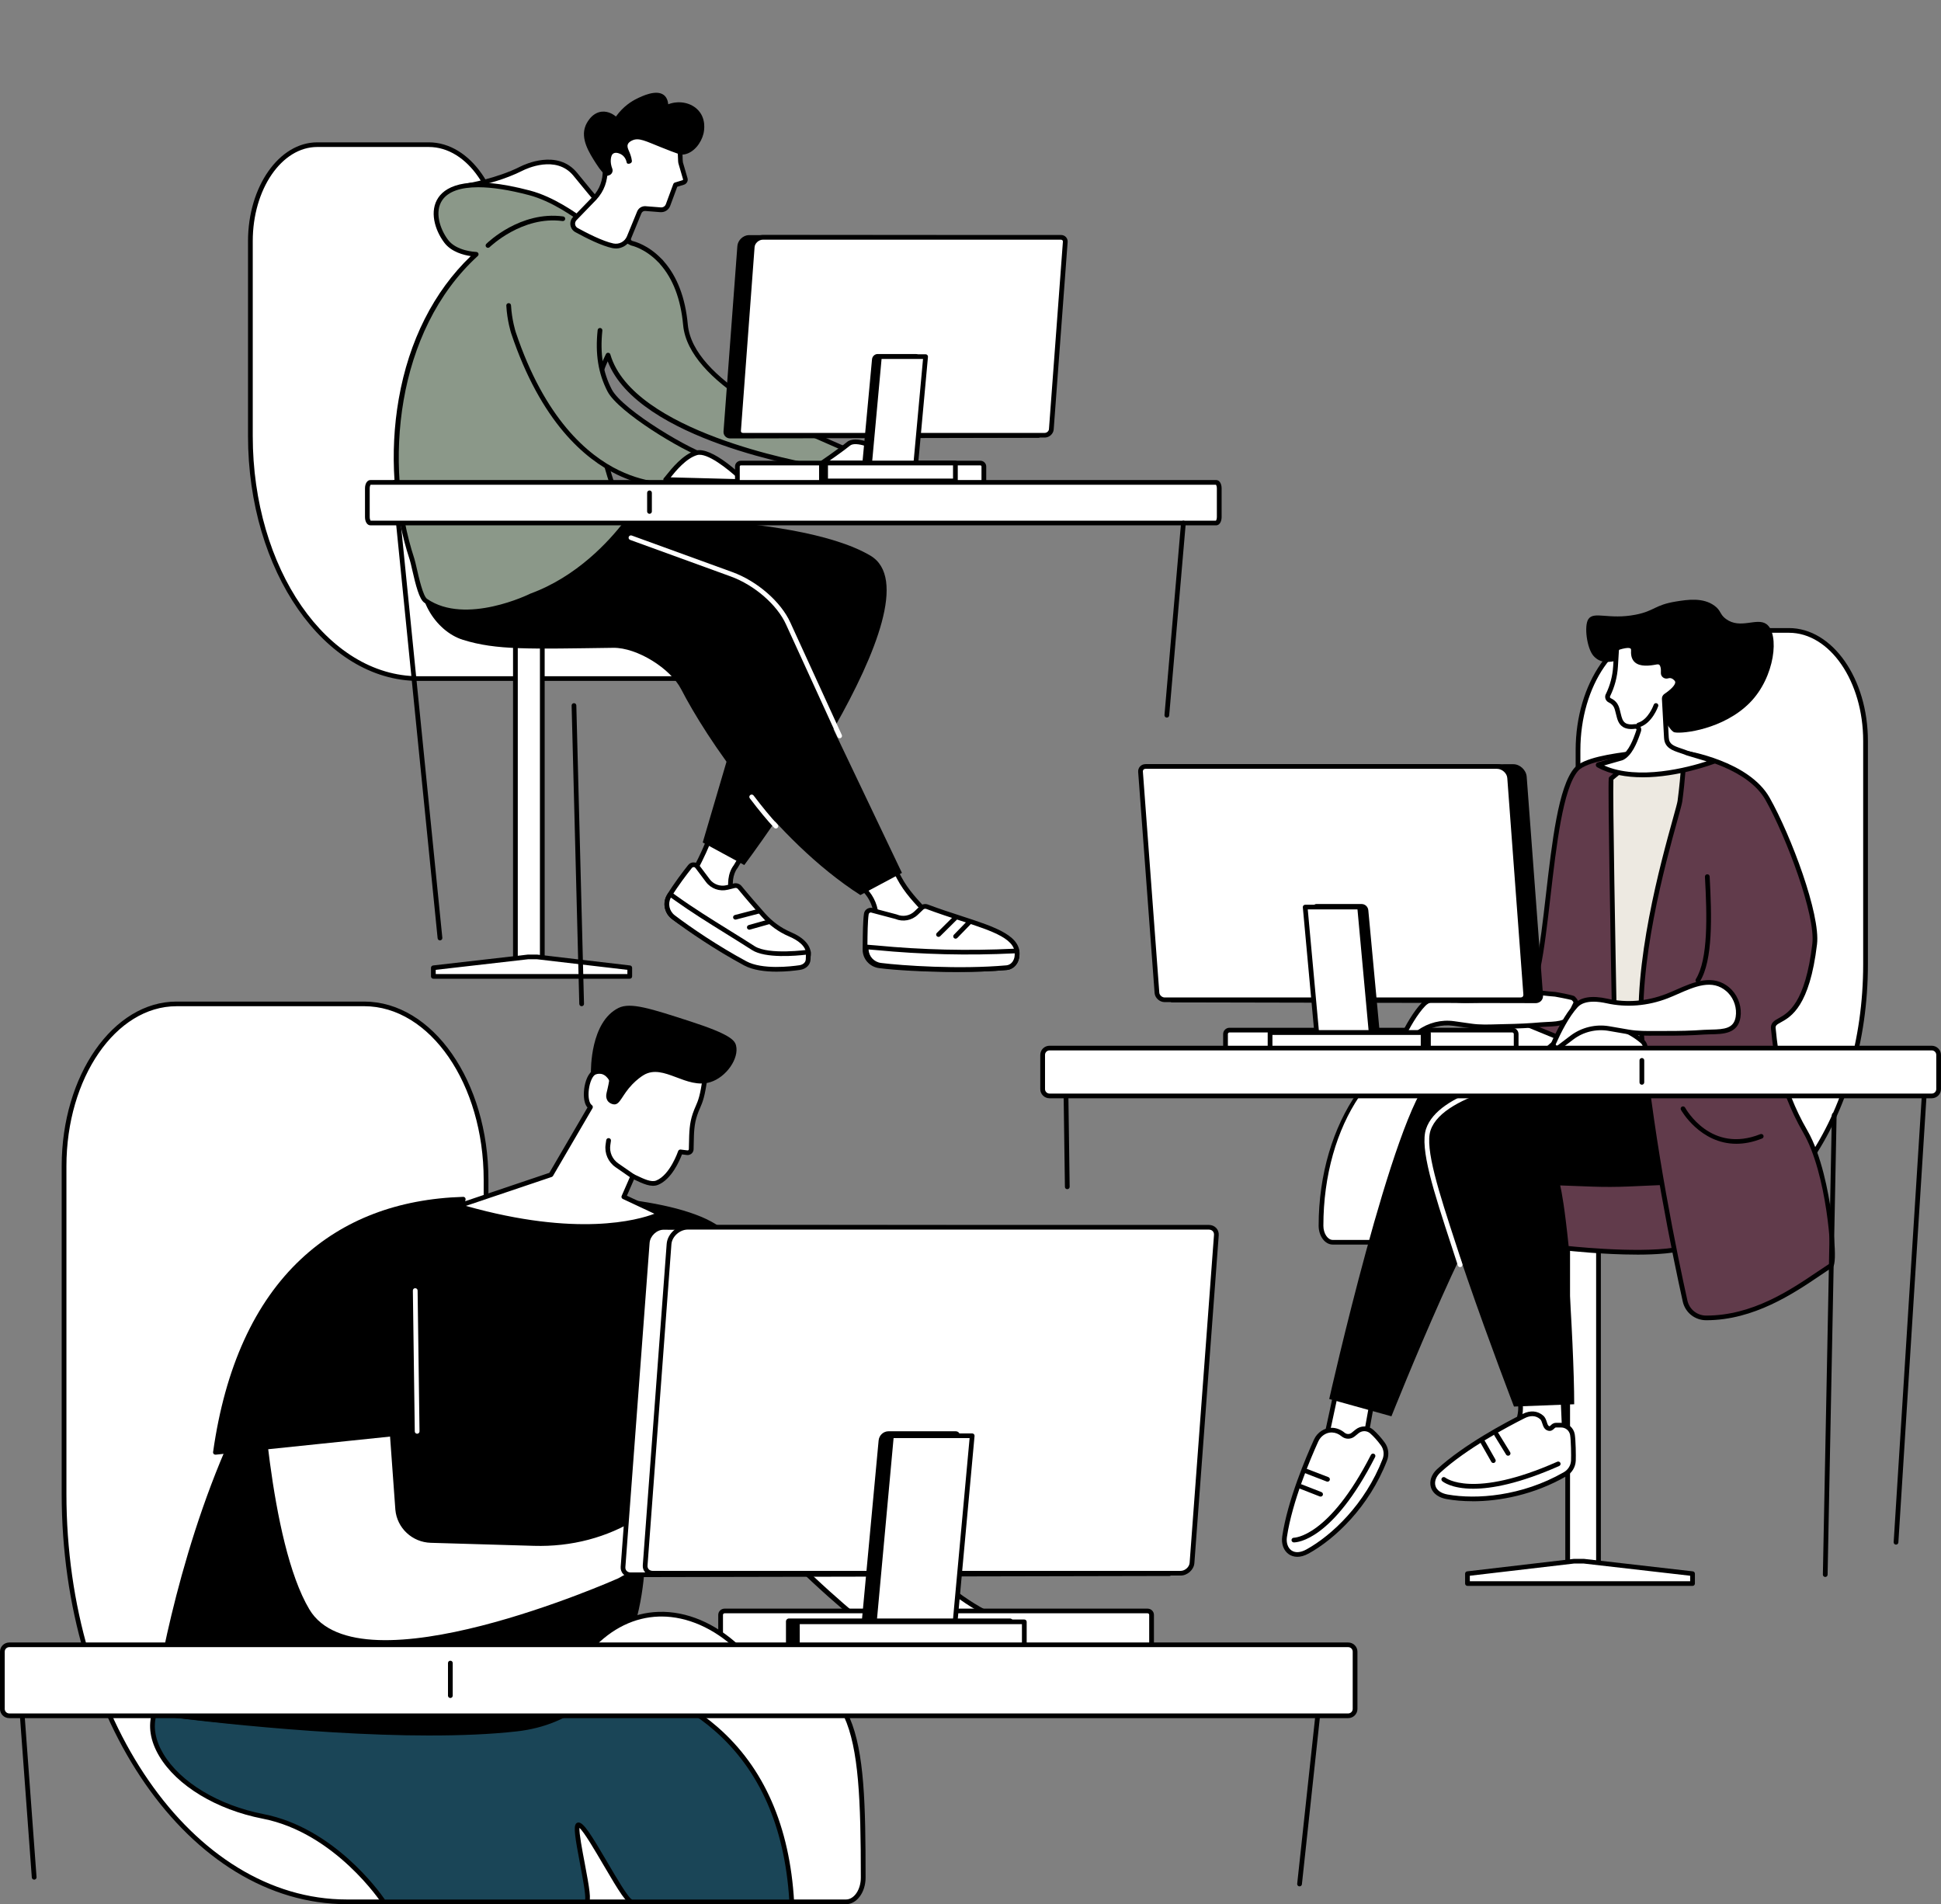 <svg width="157" height="154" viewBox="0 0 157 154" fill="none" xmlns="http://www.w3.org/2000/svg">
<rect x="0" y="0" width="157" height="154" fill="#808080" stroke="none"/>
<g clip-path="url(#clip0_7356_23260)">
<path d="M40.548 20.159V27.548C40.548 34.774 44.609 40.632 49.619 40.632C54.628 40.632 58.69 46.489 58.69 53.716C58.69 54.36 58.318 54.881 57.861 54.881H33.852C26.341 54.881 20.254 46.098 20.254 35.267V19.502C20.254 15.193 22.674 11.701 25.662 11.701H34.684C37.923 11.701 40.548 15.489 40.548 20.161V20.159Z" fill="white"/>
<path d="M57.859 55.069H33.85C26.248 55.069 20.061 46.185 20.061 35.267V19.501C20.061 15.096 22.573 11.512 25.66 11.512H34.683C38.022 11.512 40.737 15.39 40.737 20.158V27.547C40.737 34.657 44.721 40.442 49.617 40.442C54.513 40.442 58.879 46.396 58.879 53.715C58.879 54.474 58.431 55.069 57.859 55.069V55.069ZM25.66 11.887C22.784 11.887 20.444 15.302 20.444 19.499V35.265C20.444 45.975 26.456 54.69 33.85 54.69H57.859C58.203 54.69 58.496 54.242 58.496 53.713C58.496 46.604 54.513 40.818 49.617 40.818C44.721 40.818 40.355 34.864 40.355 27.545V20.156C40.355 15.596 37.81 11.887 34.683 11.887H25.66V11.887Z" fill="black"/>
<path d="M43.865 51.859H41.69V78.239H43.865V51.859Z" fill="white"/>
<path d="M43.865 78.427H41.69C41.584 78.427 41.498 78.342 41.498 78.238V51.859C41.498 51.755 41.584 51.67 41.69 51.67H43.865C43.97 51.67 44.056 51.755 44.056 51.859V78.238C44.056 78.342 43.97 78.427 43.865 78.427ZM41.881 78.049H43.673V52.048H41.881V78.049Z" fill="black"/>
<path d="M50.939 78.269L43.419 77.389H42.73L35.053 78.269V78.967H50.939V78.269Z" fill="white"/>
<path d="M50.939 79.156H35.053C34.947 79.156 34.861 79.071 34.861 78.967V78.268C34.861 78.172 34.934 78.092 35.03 78.081L42.707 77.201C42.707 77.201 42.722 77.201 42.73 77.201H43.419C43.419 77.201 43.434 77.201 43.442 77.201L50.962 78.081C51.057 78.092 51.13 78.174 51.13 78.268V78.967C51.13 79.071 51.044 79.156 50.939 79.156ZM35.244 78.778H50.747V78.436L43.407 77.577H42.741L35.244 78.436V78.778Z" fill="black"/>
<path d="M68.449 70.418L69.962 71.997C70.538 72.597 70.864 73.392 70.871 74.221L70.885 75.415L75.333 74.204C74.362 73.179 73.384 72.231 72.725 70.985L71.348 68.377L68.447 70.418H68.449Z" fill="white"/>
<path d="M70.884 75.601C70.844 75.601 70.802 75.587 70.769 75.563C70.721 75.527 70.695 75.472 70.693 75.414L70.679 74.22C70.671 73.437 70.367 72.693 69.821 72.124L68.309 70.546C68.27 70.506 68.251 70.451 68.257 70.398C68.263 70.344 68.291 70.294 68.335 70.262L71.236 68.221C71.282 68.189 71.338 68.178 71.391 68.191C71.445 68.204 71.491 68.238 71.516 68.287L72.893 70.895C73.458 71.968 74.264 72.81 75.118 73.703C75.235 73.826 75.353 73.948 75.47 74.073C75.516 74.122 75.533 74.19 75.514 74.252C75.495 74.317 75.445 74.366 75.38 74.383L70.932 75.593C70.915 75.597 70.897 75.601 70.88 75.601H70.884ZM68.739 70.444L70.101 71.864C70.712 72.502 71.055 73.337 71.064 74.216L71.074 75.164L74.976 74.103C74.93 74.056 74.886 74.009 74.842 73.962C73.971 73.049 73.146 72.189 72.556 71.069L71.282 68.654L68.739 70.444V70.444Z" fill="black"/>
<path d="M70.072 73.922C69.98 74.564 69.978 75.725 69.967 76.79C69.959 77.461 70.467 78.025 71.137 78.11C73.033 78.352 77.764 78.588 81.427 78.259C81.678 78.237 82.121 78.055 82.245 77.436C82.659 75.353 79.003 74.843 74.993 73.333C74.836 73.274 74.658 73.308 74.538 73.425L74.105 73.841C73.672 74.256 73.031 74.373 72.477 74.139L70.584 73.637C70.359 73.542 70.107 73.684 70.072 73.922V73.922Z" fill="white"/>
<path d="M77.322 78.609C74.846 78.609 72.439 78.468 71.112 78.298C70.34 78.199 69.766 77.55 69.775 76.789L69.779 76.443C69.789 75.478 69.8 74.479 69.883 73.894L70.072 73.921L69.883 73.894C69.908 73.72 70.009 73.573 70.164 73.488C70.314 73.405 70.488 73.394 70.645 73.456L72.527 73.954C72.527 73.954 72.544 73.96 72.552 73.964C73.037 74.168 73.594 74.066 73.971 73.703L74.404 73.288C74.576 73.122 74.835 73.071 75.061 73.156C75.995 73.509 76.895 73.8 77.764 74.083C80.568 74.995 82.781 75.714 82.431 77.472C82.299 78.139 81.816 78.415 81.443 78.449C80.171 78.564 78.735 78.609 77.32 78.609H77.322ZM70.438 73.796C70.407 73.796 70.379 73.803 70.352 73.819C70.302 73.845 70.27 73.894 70.262 73.949C70.181 74.51 70.172 75.495 70.162 76.449L70.159 76.794C70.153 77.365 70.584 77.852 71.162 77.926C72.882 78.145 77.651 78.413 81.41 78.075C81.499 78.067 81.939 77.997 82.058 77.403C82.343 75.971 80.373 75.331 77.646 74.444C76.772 74.16 75.869 73.866 74.927 73.511C74.838 73.477 74.739 73.498 74.674 73.562L74.241 73.977C73.755 74.444 73.04 74.578 72.416 74.319L70.534 73.82C70.534 73.82 70.517 73.815 70.509 73.811C70.486 73.802 70.463 73.796 70.44 73.796H70.438Z" fill="black"/>
<path d="M70.07 76.586C70.07 76.586 70.068 76.694 70.068 76.746C70.061 77.417 70.568 77.981 71.238 78.066C73.134 78.308 77.766 78.589 81.428 78.261C81.678 78.238 82.121 78.057 82.245 77.438C82.284 77.247 82.261 76.905 82.261 76.905L82 76.918C78.301 77.1 74.591 77.011 70.903 76.656L70.07 76.59V76.586Z" fill="white"/>
<path d="M77.674 78.599C74.93 78.599 72.361 78.399 71.212 78.254C70.44 78.156 69.865 77.508 69.875 76.745V76.583C69.879 76.53 69.902 76.481 69.94 76.447C69.978 76.413 70.032 76.394 70.084 76.399L70.917 76.466C74.586 76.82 78.31 76.907 81.989 76.728L82.249 76.715C82.355 76.709 82.442 76.788 82.45 76.89C82.452 76.928 82.473 77.264 82.433 77.472C82.301 78.139 81.818 78.414 81.445 78.448C80.233 78.558 78.934 78.599 77.674 78.599ZM70.258 76.79C70.273 77.344 70.697 77.806 71.261 77.878C72.924 78.09 77.59 78.414 81.41 78.071C81.499 78.063 81.939 77.993 82.058 77.398C82.073 77.321 82.077 77.204 82.075 77.1L82.01 77.104C78.312 77.285 74.57 77.196 70.884 76.839L70.258 76.788V76.79Z" fill="black"/>
<path d="M75.913 75.772C75.863 75.772 75.815 75.753 75.777 75.717C75.702 75.643 75.702 75.524 75.777 75.451L77.184 74.057C77.259 73.984 77.379 73.984 77.454 74.057C77.529 74.131 77.529 74.25 77.454 74.323L76.047 75.717C76.008 75.755 75.96 75.772 75.911 75.772H75.913Z" fill="black"/>
<path d="M77.295 75.916C77.247 75.916 77.199 75.899 77.162 75.863C77.086 75.791 77.084 75.67 77.157 75.597L78.281 74.439C78.353 74.363 78.474 74.362 78.551 74.433C78.627 74.505 78.629 74.626 78.556 74.7L77.432 75.857C77.394 75.897 77.344 75.916 77.295 75.916V75.916Z" fill="black"/>
<path d="M55.752 71.054C57.006 69.301 58.188 65.678 58.188 65.678L60.983 67.608L59.505 70.087C59.011 70.725 59.009 71.692 59.21 72.472L59.743 73.918L55.752 71.054V71.054Z" fill="white"/>
<path d="M59.743 74.107C59.702 74.107 59.664 74.095 59.63 74.071L55.639 71.206C55.555 71.146 55.536 71.029 55.595 70.944C56.817 69.235 57.992 65.655 58.004 65.619C58.023 65.562 58.067 65.517 58.124 65.498C58.182 65.479 58.245 65.488 58.295 65.522L61.091 67.452C61.173 67.509 61.196 67.618 61.146 67.703L59.668 70.183C59.668 70.183 59.66 70.196 59.654 70.202C59.262 70.71 59.164 71.54 59.394 72.424L59.921 73.854C59.949 73.931 59.923 74.02 59.856 74.069C59.821 74.093 59.781 74.107 59.741 74.107H59.743ZM56.014 71.008L59.348 73.402L59.03 72.536C58.768 71.527 58.889 70.579 59.346 69.981L60.729 67.662L58.289 65.978C58.01 66.799 57.056 69.467 56.016 71.01L56.014 71.008Z" fill="black"/>
<path d="M55.815 70.078C55.41 70.586 54.677 71.539 54.124 72.455C53.777 73.029 53.928 73.771 54.463 74.179C55.186 74.731 57.41 76.135 58.857 77.04C59.711 77.574 60.69 77.882 61.699 77.937L63.129 78.016C63.587 78.041 64.049 78.001 64.489 77.878C64.929 77.756 65.374 77.555 65.393 77.24C65.442 76.405 64.61 75.865 63.88 75.556C63.055 75.204 62.329 74.662 61.737 73.994C61.119 73.295 60.366 72.433 59.836 71.783C59.73 71.654 59.56 71.596 59.397 71.636L58.813 71.777C58.229 71.921 57.614 71.702 57.255 71.222L56.4 70.085C56.255 69.893 55.966 69.887 55.815 70.076V70.078Z" fill="white"/>
<path d="M63.387 78.21C63.299 78.21 63.209 78.208 63.119 78.202L61.688 78.123C60.648 78.066 59.636 77.745 58.757 77.196C57.135 76.184 55.053 74.864 54.347 74.326C53.73 73.856 53.565 73.01 53.96 72.356C54.523 71.425 55.27 70.455 55.664 69.958C55.773 69.822 55.934 69.739 56.112 69.747C56.288 69.749 56.449 69.832 56.554 69.971L57.408 71.108C57.722 71.527 58.255 71.716 58.766 71.591L59.35 71.45C59.584 71.393 59.833 71.476 59.984 71.661C60.53 72.332 61.317 73.231 61.88 73.867C62.464 74.528 63.182 75.051 63.954 75.379C65.064 75.851 65.627 76.499 65.583 77.249C65.562 77.6 65.212 77.872 64.541 78.057C64.176 78.159 63.789 78.21 63.387 78.21V78.21ZM56.105 70.126C56.051 70.126 55.999 70.151 55.967 70.192C55.576 70.681 54.841 71.639 54.289 72.551C53.992 73.042 54.119 73.676 54.582 74.029C55.314 74.586 57.64 76.053 58.962 76.879C59.787 77.394 60.737 77.694 61.711 77.747L63.142 77.827C63.597 77.851 64.034 77.808 64.44 77.694C64.909 77.564 65.194 77.39 65.204 77.226C65.248 76.497 64.469 76.008 63.806 75.727C62.981 75.376 62.217 74.819 61.594 74.116C61.028 73.476 60.239 72.573 59.689 71.897C59.63 71.826 59.536 71.793 59.446 71.816L58.862 71.958C58.201 72.118 57.51 71.873 57.104 71.333L56.25 70.196C56.215 70.151 56.166 70.124 56.11 70.124H56.108L56.105 70.126Z" fill="black"/>
<path d="M54.208 72.316C54.208 72.316 54.15 72.409 54.124 72.454C53.777 73.028 53.928 73.77 54.463 74.178C55.583 75.032 57.814 76.584 60.274 77.911C61.674 78.667 64.154 78.331 64.682 78.253C65.05 78.198 65.355 77.953 65.368 77.585L65.387 76.996C65.387 76.996 62.147 77.46 60.931 76.677C58.771 75.289 56.703 74.101 54.614 72.607L54.208 72.316V72.316Z" fill="white"/>
<path d="M62.816 78.584C61.91 78.584 60.917 78.47 60.185 78.076C57.87 76.828 55.651 75.321 54.349 74.327C53.732 73.857 53.567 73.011 53.962 72.358L54.046 72.22C54.075 72.175 54.119 72.143 54.172 72.133C54.224 72.122 54.28 72.133 54.322 72.165L54.728 72.456C56.129 73.459 57.498 74.308 58.946 75.207C59.628 75.63 60.331 76.067 61.037 76.52C62.18 77.254 65.33 76.814 65.363 76.809C65.418 76.801 65.476 76.818 65.518 76.854C65.56 76.892 65.583 76.945 65.581 77.001L65.562 77.59C65.547 78.027 65.208 78.367 64.714 78.44C64.294 78.502 63.588 78.584 62.816 78.584V78.584ZM54.266 72.59C54 73.074 54.132 73.685 54.582 74.027C55.875 75.011 58.073 76.505 60.369 77.743C61.656 78.438 63.977 78.164 64.656 78.064C64.89 78.03 65.168 77.881 65.177 77.577L65.189 77.211C64.417 77.301 61.91 77.532 60.827 76.835C60.124 76.384 59.421 75.948 58.741 75.525C57.288 74.622 55.915 73.77 54.502 72.76L54.264 72.59H54.266Z" fill="black"/>
<path d="M59.489 74.373C59.405 74.373 59.326 74.316 59.303 74.233C59.276 74.133 59.338 74.029 59.439 74.003L61.364 73.5C61.465 73.474 61.57 73.534 61.597 73.634C61.624 73.734 61.563 73.838 61.461 73.865L59.537 74.367C59.52 74.371 59.504 74.373 59.487 74.373H59.489Z" fill="black"/>
<path d="M60.609 75.188C60.525 75.188 60.448 75.133 60.425 75.05C60.397 74.95 60.456 74.847 60.557 74.816L62.116 74.378C62.218 74.35 62.323 74.408 62.353 74.508C62.382 74.609 62.323 74.713 62.221 74.743L60.663 75.181C60.645 75.186 60.628 75.188 60.611 75.188H60.609Z" fill="black"/>
<path d="M46.503 41.82C46.503 41.82 64.131 41.239 70.399 44.934C76.354 48.447 60.202 69.96 60.202 69.96L56.841 68.136L61.09 53.711C61.387 52.654 60.765 51.556 59.7 51.258L44.484 46.977L46.505 41.82H46.503Z" fill="black"/>
<path d="M37.451 51.746C40.146 52.594 42.871 52.483 49.607 52.392C51.52 52.366 54.23 54.054 55.099 55.744C57.094 59.621 62.559 67.865 69.593 72.389L72.954 70.595L63.232 50.207C62.448 48.461 60.986 47.103 59.174 46.446L42.179 40.271C42.179 40.271 37.739 38.897 35.156 43.559C34.694 44.392 34.38 45.141 34.177 45.813C33.478 48.117 35.138 51.021 37.451 51.748V51.746Z" fill="black"/>
<path d="M67.915 59.707C67.843 59.707 67.772 59.665 67.741 59.595L63.584 50.514C62.87 48.921 61.028 47.319 59.107 46.621L50.969 43.664C50.869 43.628 50.819 43.518 50.856 43.422C50.892 43.324 51.003 43.275 51.101 43.311L59.239 46.268C61.25 46.998 63.18 48.681 63.934 50.361L68.09 59.442C68.134 59.537 68.09 59.65 67.994 59.691C67.969 59.703 67.942 59.709 67.915 59.709V59.707Z" fill="white"/>
<path d="M62.758 67.005C62.706 67.005 62.654 66.984 62.618 66.945C62.063 66.352 61.398 65.551 60.648 64.562C60.584 64.479 60.602 64.36 60.686 64.297C60.77 64.235 60.891 64.252 60.954 64.335C61.699 65.313 62.352 66.106 62.899 66.688C62.972 66.763 62.966 66.884 62.89 66.954C62.853 66.988 62.806 67.005 62.76 67.005H62.758Z" fill="white"/>
<path d="M37.848 15.012C37.848 15.012 40.218 14.63 42.187 13.632C43.001 13.22 45.189 12.474 46.52 14.083C47.495 15.261 48.734 16.847 50.145 18.23C50.731 18.804 50.922 19.678 50.922 19.678C50.922 19.678 49.063 19.332 45.672 18.228C42.281 17.123 37.848 15.01 37.848 15.01V15.012Z" fill="white"/>
<path d="M50.923 19.868C50.912 19.868 50.9 19.868 50.889 19.864C50.87 19.86 48.978 19.503 45.613 18.408C42.249 17.313 37.81 15.202 37.766 15.181C37.691 15.145 37.647 15.066 37.661 14.985C37.672 14.904 37.737 14.839 37.819 14.826C37.843 14.822 40.184 14.437 42.103 13.465C42.404 13.314 45.077 12.035 46.672 13.965C46.835 14.162 47.005 14.369 47.181 14.586C48.043 15.64 49.115 16.953 50.284 18.097C50.902 18.703 51.103 19.602 51.113 19.64C51.126 19.702 51.107 19.766 51.063 19.811C51.026 19.847 50.977 19.868 50.925 19.868H50.923ZM38.457 15.087C39.731 15.676 43.074 17.183 45.734 18.05C48.294 18.884 49.991 19.285 50.649 19.428C50.548 19.139 50.349 18.694 50.012 18.363C48.828 17.204 47.75 15.882 46.883 14.821C46.706 14.605 46.536 14.398 46.373 14.201C44.968 12.502 42.547 13.661 42.276 13.797C40.87 14.509 39.288 14.907 38.457 15.085V15.087Z" fill="black"/>
<path d="M55.441 26.262C55.212 23.773 54.392 22.211 53.526 21.237C53.486 21.176 53.436 21.122 53.373 21.071C52.249 19.898 51.1 19.673 51.1 19.673C50.141 19.162 48.862 18.514 47.447 18.085C46.435 17.304 44.647 16.078 42.832 15.598C34.376 13.365 34.557 17.468 36.086 19.509C36.836 20.512 38.462 20.561 38.462 20.561L38.514 20.565C31.775 26.713 30.777 37.497 33.322 45.224C33.514 45.807 33.908 48.228 34.427 48.587C37.688 50.838 42.977 48.179 42.977 48.179C46.836 46.765 49.499 43.768 50.627 42.301C50.909 41.934 50.826 41.421 50.462 41.138C49.821 40.641 48.289 35.833 48.199 32.559C48.163 31.232 48.572 29.936 49.18 28.718C51.129 35.414 66.084 37.773 66.084 37.773C66.084 37.773 66.337 37.567 68.439 36.421C69.2 36.366 55.979 32.115 55.441 26.264V26.262Z" fill="#8B9889"/>
<path d="M37.697 49.686C36.526 49.686 35.335 49.441 34.32 48.74C33.912 48.459 33.632 47.358 33.335 46.055C33.259 45.719 33.192 45.428 33.144 45.281C31.809 41.232 31.493 36.61 32.252 32.268C33.073 27.567 35.084 23.582 38.079 20.712C37.529 20.633 36.508 20.387 35.934 19.621C35.158 18.586 34.714 17.054 35.465 15.967C36.135 14.998 37.966 14.114 42.883 15.415C44.748 15.908 46.588 17.183 47.538 17.914C48.917 18.335 50.146 18.947 51.169 19.494C51.366 19.539 52.442 19.828 53.505 20.931C53.574 20.99 53.633 21.052 53.681 21.122C54.778 22.362 55.435 24.086 55.634 26.245C56.052 30.773 64.316 34.349 67.428 35.696C68.648 36.224 68.696 36.245 68.663 36.44C68.652 36.504 68.606 36.576 68.508 36.6C66.519 37.684 66.22 37.909 66.208 37.918C66.166 37.95 66.111 37.965 66.059 37.958C65.458 37.863 51.617 35.609 49.154 29.224C48.616 30.416 48.367 31.509 48.396 32.552C48.484 35.76 50.005 40.535 50.587 40.987C51.042 41.34 51.129 41.965 50.786 42.412C49.547 44.027 46.897 46.942 43.061 48.351C42.829 48.466 40.315 49.686 37.703 49.686H37.697ZM38.678 15.143C37.249 15.143 36.256 15.491 35.779 16.18C35.137 17.109 35.568 18.499 36.24 19.396C36.926 20.312 38.454 20.37 38.469 20.372L38.529 20.376C38.605 20.38 38.672 20.431 38.697 20.501C38.722 20.572 38.703 20.652 38.647 20.703C31.985 26.779 31.02 37.608 33.51 45.166C33.563 45.33 33.628 45.615 33.711 45.974C33.889 46.755 34.222 48.211 34.542 48.432C37.673 50.592 42.845 48.038 42.897 48.011C42.902 48.007 42.91 48.005 42.917 48.002C46.669 46.627 49.265 43.768 50.481 42.186C50.696 41.904 50.638 41.51 50.349 41.285C49.622 40.72 48.101 35.811 48.013 32.563C47.98 31.336 48.306 30.05 49.013 28.633C49.047 28.564 49.122 28.522 49.202 28.53C49.281 28.537 49.348 28.59 49.369 28.666C51.192 34.925 64.889 37.378 66.044 37.573C66.206 37.463 66.695 37.163 68.089 36.398C67.886 36.304 67.587 36.175 67.277 36.041C64.108 34.67 55.694 31.03 55.255 26.279C55.064 24.196 54.436 22.54 53.388 21.362C53.382 21.354 53.377 21.346 53.371 21.339C53.342 21.296 53.304 21.254 53.256 21.216C53.25 21.211 53.245 21.205 53.239 21.199C52.176 20.091 51.079 19.86 51.067 19.858C51.048 19.855 51.031 19.849 51.014 19.84C49.993 19.294 48.766 18.68 47.395 18.265C47.372 18.257 47.35 18.248 47.333 18.233C46.416 17.523 44.605 16.259 42.787 15.78C41.179 15.355 39.798 15.143 38.684 15.143H38.678Z" fill="black"/>
<path d="M49.058 22.747C49.267 24.367 47.454 27.981 49.311 31.573C50.217 33.321 55.994 36.735 57.492 37.028L54.971 39.181C54.971 39.181 46.136 40.674 41.529 26.899C41.529 26.899 39.754 21.453 43.7 20.107C44.522 19.828 45.602 19.663 46.636 20.062C48.426 20.753 48.987 22.513 49.058 22.747V22.747Z" fill="#8B9889"/>
<path d="M54.193 39.42C53.291 39.42 51.719 39.26 49.896 38.376C47.322 37.13 43.751 34.137 41.348 26.959C41.334 26.918 41.022 25.949 40.953 24.714C40.948 24.61 41.028 24.522 41.133 24.516C41.241 24.51 41.329 24.59 41.334 24.693C41.401 25.879 41.708 26.833 41.71 26.842C44.069 33.895 47.554 36.822 50.062 38.038C52.533 39.233 54.549 39.046 54.888 39.003L57.096 37.115C55.168 36.465 50.005 33.332 49.14 31.659C48.391 30.211 48.136 28.634 48.341 26.695C48.353 26.591 48.446 26.516 48.552 26.527C48.657 26.538 48.734 26.631 48.722 26.735C48.527 28.598 48.768 30.109 49.482 31.489C50.365 33.193 56.125 36.571 57.529 36.845C57.6 36.858 57.657 36.913 57.676 36.981C57.695 37.05 57.672 37.124 57.617 37.171L55.097 39.324C55.07 39.347 55.037 39.362 55.003 39.367C54.97 39.373 54.677 39.42 54.191 39.42H54.193Z" fill="black"/>
<path d="M39.471 20.043C39.422 20.043 39.374 20.024 39.335 19.988C39.261 19.915 39.261 19.796 39.335 19.722C39.446 19.613 42.1 17.039 45.551 17.503C45.656 17.517 45.729 17.613 45.716 17.717C45.702 17.82 45.605 17.892 45.499 17.877C42.24 17.439 39.632 19.964 39.605 19.988C39.567 20.026 39.519 20.043 39.469 20.043H39.471Z" fill="black"/>
<path d="M60.874 40.011C58.59 37.526 55.15 37.03 52.801 40.011H60.874Z" fill="black"/>
<path d="M53.846 38.783C53.968 38.712 55.092 36.984 56.327 36.625C57.562 36.264 60.249 38.952 60.249 38.952L53.844 38.783H53.846Z" fill="white"/>
<path d="M60.251 39.14C60.251 39.14 60.247 39.14 60.245 39.14L53.84 38.972C53.756 38.97 53.681 38.912 53.66 38.831C53.641 38.755 53.67 38.678 53.731 38.632C53.756 38.608 53.825 38.521 53.892 38.436C54.294 37.93 55.236 36.746 56.272 36.444C57.58 36.064 60.102 38.536 60.385 38.819C60.441 38.874 60.456 38.957 60.425 39.027C60.395 39.097 60.326 39.14 60.249 39.14H60.251ZM54.246 38.606L59.767 38.751C58.865 37.919 57.185 36.574 56.385 36.806C55.504 37.063 54.65 38.1 54.248 38.606H54.246Z" fill="black"/>
<path d="M71.683 36.758C70.842 36.061 69.192 35.426 68.632 35.896C68.073 36.367 66.162 37.679 66.162 37.679C66.162 37.679 66.702 38.41 68.018 38.244C69.333 38.077 70.733 37.69 71.208 37.94C71.683 38.189 72.523 37.456 71.685 36.759L71.683 36.758Z" fill="white"/>
<path d="M67.635 38.454C66.513 38.454 66.028 37.818 66.005 37.788C65.975 37.746 65.963 37.695 65.971 37.646C65.979 37.595 66.007 37.552 66.05 37.522C66.069 37.508 67.959 36.209 68.506 35.75C69.182 35.184 70.938 35.894 71.806 36.611C72.327 37.044 72.298 37.512 72.097 37.805C71.871 38.133 71.432 38.267 71.116 38.103C70.843 37.96 70.029 38.103 69.244 38.239C68.851 38.307 68.445 38.379 68.041 38.43C67.897 38.449 67.763 38.456 67.637 38.456L67.635 38.454ZM66.456 37.703C66.674 37.882 67.158 38.158 67.991 38.054C68.386 38.005 68.788 37.935 69.177 37.867C70.144 37.699 70.908 37.567 71.296 37.771C71.438 37.844 71.664 37.763 71.779 37.595C71.921 37.388 71.84 37.136 71.559 36.902C70.735 36.219 69.198 35.669 68.755 36.039C68.292 36.426 66.951 37.361 66.456 37.705V37.703Z" fill="black"/>
<path d="M49.572 19.88C50.12 19.995 50.673 19.705 50.884 19.189L51.713 17.169C51.795 16.974 51.997 16.853 52.209 16.87L53.437 16.967C53.699 16.987 53.942 16.832 54.032 16.589L54.635 14.956C54.635 14.956 54.639 14.952 54.641 14.95L55.271 14.755C55.395 14.716 55.468 14.585 55.432 14.461L55.06 13.182C54.988 12.933 55.08 11.627 54.821 11.589C54.821 11.589 50.796 9.266 49.176 10.794C48.747 11.198 48.588 11.81 48.711 12.384L48.868 13.109C49.044 13.926 48.925 14.789 48.487 15.505C48.37 15.696 48.232 15.875 48.077 16.041L46.491 17.68C46.219 17.962 46.288 18.421 46.633 18.609C47.414 19.038 48.709 19.699 49.576 19.88H49.572Z" fill="white"/>
<path d="M49.812 20.093C49.721 20.093 49.627 20.084 49.533 20.065C48.671 19.886 47.428 19.264 46.536 18.775C46.322 18.656 46.176 18.45 46.14 18.211C46.103 17.969 46.18 17.729 46.35 17.552L47.936 15.912C48.08 15.76 48.21 15.59 48.321 15.408C48.723 14.753 48.849 13.951 48.677 13.15L48.52 12.425C48.38 11.771 48.579 11.094 49.039 10.659C50.691 9.101 54.508 11.199 54.887 11.415C55.161 11.496 55.19 11.949 55.211 12.661C55.216 12.844 55.222 13.072 55.239 13.133L55.611 14.411C55.676 14.632 55.546 14.87 55.324 14.938L54.78 15.106L54.207 16.657C54.088 16.979 53.763 17.185 53.416 17.159L52.189 17.062C52.057 17.053 51.936 17.127 51.884 17.246L51.057 19.264C50.846 19.776 50.349 20.099 49.809 20.099L49.812 20.093ZM50.72 10.459C50.169 10.459 49.667 10.589 49.307 10.929C48.941 11.275 48.784 11.817 48.897 12.344L49.054 13.069C49.248 13.964 49.104 14.863 48.65 15.601C48.526 15.803 48.38 15.994 48.217 16.168L46.63 17.808C46.542 17.901 46.502 18.026 46.521 18.15C46.54 18.275 46.615 18.381 46.726 18.441C47.436 18.832 48.757 19.514 49.615 19.691C50.073 19.787 50.534 19.544 50.711 19.113L51.54 17.093C51.655 16.819 51.932 16.653 52.229 16.677L53.456 16.774C53.631 16.787 53.795 16.683 53.857 16.519L54.46 14.885C54.481 14.831 54.531 14.783 54.586 14.764L55.218 14.57C55.245 14.562 55.258 14.534 55.251 14.508L54.879 13.229C54.851 13.127 54.843 12.957 54.835 12.665C54.828 12.41 54.812 11.89 54.745 11.756C54.739 11.755 54.734 11.751 54.728 11.747C54.699 11.73 52.459 10.455 50.726 10.455L50.72 10.459Z" fill="black"/>
<path d="M51.112 13.008C51.02 12.288 50.647 11.99 50.786 11.663C50.863 11.484 51.049 11.399 51.154 11.35C51.681 11.108 52.249 11.427 53.423 11.892C54.882 12.468 55.047 12.545 55.353 12.488C56.137 12.345 56.723 11.54 56.899 10.821C56.949 10.619 57.18 9.541 56.361 8.802C55.769 8.27 54.865 8.126 54.051 8.432C54.028 8.209 53.956 7.888 53.695 7.686C53.079 7.209 51.907 7.786 51.495 7.989C51.116 8.175 50.425 8.585 49.821 9.424C49.701 9.324 49.247 8.967 48.661 9.033C47.79 9.133 47.393 10.085 47.359 10.175C46.938 11.229 47.659 12.36 48.205 13.213C48.598 13.827 48.764 13.963 49.055 14.245C49.113 14.226 49.188 14.203 49.262 14.178C49.49 14.107 49.609 13.859 49.525 13.638L49.519 13.623C49.429 13.389 49.385 13.138 49.406 12.887C49.423 12.687 49.479 12.486 49.626 12.405C49.864 12.275 50.191 12.454 50.237 12.481C50.536 12.645 50.652 12.943 50.7 13.168C50.731 13.317 51.141 13.246 51.11 13.009L51.112 13.008Z" fill="black"/>
<path d="M59.926 39.408H79.3C79.456 39.408 79.582 39.284 79.582 39.131V37.726C79.582 37.572 79.456 37.448 79.3 37.448H59.926C59.77 37.448 59.644 37.572 59.644 37.726V39.131C59.644 39.284 59.77 39.408 59.926 39.408Z" fill="white"/>
<path d="M79.299 39.597H59.926C59.666 39.597 59.453 39.388 59.453 39.131V37.728C59.453 37.471 59.666 37.262 59.926 37.262H79.299C79.559 37.262 79.772 37.471 79.772 37.728V39.131C79.772 39.388 79.559 39.597 79.299 39.597ZM59.926 37.638C59.876 37.638 59.836 37.677 59.836 37.726V39.129C59.836 39.178 59.876 39.218 59.926 39.218H79.299C79.349 39.218 79.389 39.178 79.389 39.129V37.726C79.389 37.677 79.349 37.638 79.299 37.638H59.926Z" fill="black"/>
<path d="M35.587 76.053C35.49 76.053 35.407 75.98 35.398 75.883L31.704 39.035C31.694 38.931 31.771 38.839 31.876 38.829C31.982 38.818 32.075 38.895 32.085 38.999L35.779 75.847C35.788 75.951 35.712 76.044 35.606 76.053C35.601 76.053 35.593 76.053 35.587 76.053Z" fill="black"/>
<path d="M83.992 35.218L59.066 35.271C58.848 35.271 58.697 35.114 58.712 34.904L59.832 19.911C59.859 19.547 60.206 19.201 60.585 19.201L85.172 19.222L83.99 35.216L83.992 35.218Z" fill="black"/>
<path d="M59.069 35.459C58.908 35.459 58.763 35.398 58.661 35.291C58.561 35.185 58.512 35.043 58.523 34.891L59.643 19.897C59.678 19.427 60.12 19.014 60.587 19.014L85.175 19.034C85.228 19.034 85.278 19.057 85.314 19.095C85.351 19.133 85.368 19.186 85.364 19.236L84.183 35.23C84.175 35.329 84.093 35.406 83.991 35.406L59.065 35.459H59.069ZM60.587 19.389C60.319 19.389 60.045 19.65 60.024 19.924L58.904 34.917C58.9 34.964 58.914 35.004 58.941 35.034C58.969 35.064 59.013 35.081 59.067 35.081L83.815 35.028L84.97 19.41L60.587 19.389V19.389Z" fill="black"/>
<path d="M84.508 35.199H60.092C59.873 35.199 59.722 35.042 59.737 34.832L60.842 19.973C60.873 19.56 61.279 19.195 61.708 19.195H85.811C86.029 19.195 86.18 19.352 86.165 19.562L85.037 34.723C85.018 34.974 84.771 35.197 84.508 35.197V35.199Z" fill="white"/>
<path d="M84.509 35.387H60.092C59.931 35.387 59.788 35.328 59.686 35.219C59.587 35.113 59.537 34.969 59.548 34.816L60.653 19.957C60.692 19.45 61.184 19.004 61.71 19.004H85.813C85.974 19.004 86.118 19.062 86.219 19.172C86.319 19.278 86.368 19.421 86.357 19.574L85.229 34.737C85.202 35.088 84.873 35.387 84.511 35.387H84.509ZM61.709 19.384C61.379 19.384 61.057 19.671 61.035 19.988L59.93 34.847C59.926 34.894 59.939 34.935 59.966 34.964C59.995 34.994 60.039 35.011 60.092 35.011H84.509C84.67 35.011 84.835 34.866 84.846 34.711L85.974 19.55C85.978 19.502 85.964 19.461 85.938 19.433C85.909 19.402 85.865 19.385 85.811 19.385H61.709V19.384Z" fill="black"/>
<path d="M69.625 38.86H73.361L74.293 28.842C74.305 28.723 74.221 28.631 74.1 28.631H70.994C70.757 28.631 70.558 28.816 70.534 29.058L69.623 38.858L69.625 38.86Z" fill="black"/>
<path d="M70.213 38.861H73.949L74.868 28.842H71.132L70.213 38.861Z" fill="white"/>
<path d="M73.949 39.049H70.213C70.16 39.049 70.108 39.027 70.072 38.987C70.035 38.947 70.018 38.896 70.022 38.843L70.941 28.824C70.951 28.726 71.033 28.652 71.133 28.652H74.869C74.922 28.652 74.974 28.675 75.01 28.715C75.047 28.754 75.064 28.805 75.06 28.858L74.141 38.877C74.131 38.976 74.049 39.049 73.949 39.049ZM70.422 38.672H73.775L74.66 29.03H71.307L70.422 38.672Z" fill="black"/>
<path d="M76.541 37.293H66.463C66.346 37.293 66.252 37.386 66.252 37.501V38.84C66.252 38.954 66.346 39.047 66.463 39.047H76.541C76.657 39.047 76.751 38.954 76.751 38.84V37.501C76.751 37.386 76.657 37.293 76.541 37.293Z" fill="black"/>
<path d="M77.279 37.447H66.779V38.894H77.279V37.447Z" fill="white"/>
<path d="M77.279 39.082H66.779C66.674 39.082 66.588 38.997 66.588 38.893V37.447C66.588 37.343 66.674 37.258 66.779 37.258H77.279C77.384 37.258 77.47 37.343 77.47 37.447V38.893C77.47 38.997 77.384 39.082 77.279 39.082ZM66.971 38.704H77.087V37.636H66.971V38.704Z" fill="black"/>
<path d="M29.958 42.297H98.377C98.511 42.297 98.62 42.08 98.62 41.814V39.497C98.62 39.229 98.511 39.014 98.377 39.014H29.958C29.824 39.014 29.715 39.231 29.715 39.497V41.814C29.715 42.082 29.824 42.297 29.958 42.297Z" fill="white"/>
<path d="M98.375 42.486H29.958C29.705 42.486 29.523 42.202 29.523 41.813V39.496C29.523 39.108 29.707 38.824 29.958 38.824H98.377C98.63 38.824 98.812 39.108 98.812 39.496V41.813C98.812 42.202 98.628 42.486 98.377 42.486H98.375ZM29.979 42.108H98.352C98.377 42.078 98.427 41.978 98.427 41.813V39.496C98.427 39.332 98.377 39.232 98.352 39.202H29.979C29.954 39.232 29.904 39.332 29.904 39.496V41.813C29.904 41.978 29.954 42.078 29.979 42.108V42.108Z" fill="black"/>
<path d="M52.535 41.554C52.43 41.554 52.344 41.469 52.344 41.365V39.855C52.344 39.751 52.43 39.666 52.535 39.666C52.641 39.666 52.727 39.751 52.727 39.855V41.365C52.727 41.469 52.641 41.554 52.535 41.554Z" fill="black"/>
<path d="M47.048 81.378C46.945 81.378 46.859 81.297 46.857 81.195L46.236 57.062C46.234 56.958 46.317 56.871 46.422 56.87C46.527 56.862 46.615 56.949 46.617 57.053L47.238 81.185C47.24 81.289 47.157 81.376 47.052 81.378C47.052 81.378 47.048 81.378 47.046 81.378H47.048Z" fill="black"/>
<path d="M94.382 58.034C94.382 58.034 94.37 58.034 94.365 58.034C94.259 58.025 94.181 57.934 94.19 57.83L95.531 42.282C95.54 42.178 95.632 42.102 95.737 42.11C95.843 42.119 95.921 42.21 95.912 42.314L94.571 57.862C94.564 57.96 94.479 58.036 94.38 58.036L94.382 58.034Z" fill="black"/>
<path d="M127.638 60.677V69.144C127.638 77.424 122.984 84.137 117.244 84.137C111.503 84.137 106.85 90.85 106.85 99.13C106.85 99.869 107.275 100.467 107.799 100.467H135.313C143.918 100.467 150.894 90.404 150.894 77.991V59.925C150.894 54.988 148.119 50.986 144.697 50.986H134.357C130.646 50.986 127.638 55.326 127.638 60.679V60.677Z" fill="white"/>
<path d="M135.315 100.655H107.801C107.171 100.655 106.66 99.972 106.66 99.13C106.66 90.759 111.409 83.948 117.246 83.948C123.082 83.948 127.448 77.307 127.448 69.144V60.676C127.448 55.227 130.548 50.795 134.359 50.795H144.699C148.223 50.795 151.088 54.891 151.088 59.923V77.988C151.088 90.487 144.012 100.653 135.315 100.653V100.655ZM134.359 51.173C130.759 51.173 127.831 55.436 127.831 60.676V69.144C127.831 77.514 123.082 84.325 117.246 84.325C111.409 84.325 107.043 90.966 107.043 99.13C107.043 99.751 107.39 100.278 107.801 100.278H135.315C143.801 100.278 150.705 90.279 150.705 77.99V59.925C150.705 55.1 148.01 51.175 144.699 51.175H134.359V51.173Z" fill="black"/>
<path d="M129.296 97.004H126.803V127.234H129.296V97.004Z" fill="white"/>
<path d="M129.296 127.422H126.803C126.697 127.422 126.611 127.337 126.611 127.233V97.003C126.611 96.899 126.697 96.814 126.803 96.814H129.296C129.401 96.814 129.487 96.899 129.487 97.003V127.233C129.487 127.337 129.401 127.422 129.296 127.422ZM126.994 127.044H129.105V97.192H126.994V127.044Z" fill="black"/>
<path d="M118.695 127.27L127.314 126.262H128.103L136.902 127.27V128.071H118.695V127.27Z" fill="white"/>
<path d="M136.902 128.259H118.697C118.592 128.259 118.506 128.174 118.506 128.07V127.27C118.506 127.173 118.579 127.094 118.674 127.083L127.291 126.074C127.291 126.074 127.307 126.074 127.314 126.074H128.105C128.105 126.074 128.121 126.074 128.128 126.074L136.925 127.083C137.021 127.094 137.094 127.175 137.094 127.27V128.07C137.094 128.174 137.008 128.259 136.902 128.259ZM118.889 127.881H136.711V127.438L128.094 126.45H127.326L118.889 127.438V127.881Z" fill="black"/>
<path d="M122.314 83.312H99.449C99.271 83.312 99.127 83.454 99.127 83.63V85.306C99.127 85.482 99.271 85.624 99.449 85.624H122.314C122.492 85.624 122.636 85.482 122.636 85.306V83.63C122.636 83.454 122.492 83.312 122.314 83.312Z" fill="white"/>
<path d="M122.314 85.81H99.449C99.165 85.81 98.936 85.583 98.936 85.304V83.627C98.936 83.348 99.165 83.121 99.449 83.121H122.314C122.598 83.121 122.828 83.348 122.828 83.627V85.304C122.828 85.583 122.598 85.81 122.314 85.81ZM99.449 83.499C99.378 83.499 99.319 83.555 99.319 83.627V85.304C99.319 85.376 99.376 85.432 99.449 85.432H122.314C122.385 85.432 122.445 85.376 122.445 85.304V83.627C122.445 83.555 122.387 83.499 122.314 83.499H99.449Z" fill="black"/>
<path d="M108.288 111.438C108.318 111.56 106.855 118.188 106.855 118.188L110.214 117.631L111.225 112.029L108.286 111.439L108.288 111.438Z" fill="white"/>
<path d="M106.856 118.378C106.805 118.378 106.755 118.357 106.718 118.319C106.674 118.274 106.657 118.21 106.67 118.149C107.232 115.606 108.07 111.74 108.097 111.446C108.097 111.395 108.114 111.346 108.151 111.308C108.197 111.261 108.262 111.242 108.327 111.253L111.266 111.844C111.368 111.865 111.435 111.961 111.417 112.063L110.406 117.666C110.393 117.745 110.33 117.806 110.249 117.819L106.891 118.376C106.879 118.376 106.87 118.378 106.858 118.378H106.856ZM108.444 111.663C108.357 112.154 108.064 113.593 107.103 117.957L110.05 117.468L111.006 112.177L108.444 111.663Z" fill="black"/>
<path d="M108.639 116.016C108.434 115.844 108.14 115.678 107.766 115.661C107.203 115.636 106.69 115.986 106.456 116.499C105.874 117.782 104.338 121.356 103.904 124.277C103.751 125.31 104.536 126.149 105.761 125.473C107.768 124.364 110.554 121.819 112.011 118.061C112.178 117.63 112.119 117.141 111.845 116.769C111.621 116.465 111.316 116.097 110.962 115.784C110.625 115.483 110.116 115.48 109.765 115.765L109.449 116.022C109.212 116.214 108.873 116.212 108.639 116.016V116.016Z" fill="white"/>
<path d="M104.935 125.906C104.619 125.906 104.391 125.799 104.253 125.704C103.83 125.417 103.623 124.86 103.715 124.25C104.148 121.333 105.655 117.805 106.283 116.423C106.553 115.828 107.152 115.449 107.774 115.473C108.127 115.489 108.468 115.626 108.763 115.872C108.925 116.008 109.165 116.01 109.327 115.876L109.643 115.619C110.072 115.269 110.681 115.279 111.089 115.643C111.396 115.915 111.702 116.257 111.999 116.659C112.311 117.082 112.384 117.632 112.19 118.13C110.731 121.894 107.96 124.477 105.854 125.64C105.492 125.84 105.184 125.908 104.933 125.908L104.935 125.906ZM107.713 115.849C107.261 115.849 106.832 116.136 106.631 116.578C106.011 117.945 104.519 121.437 104.094 124.307C104.025 124.773 104.169 125.191 104.471 125.396C104.774 125.602 105.199 125.57 105.67 125.311C107.717 124.18 110.411 121.665 111.834 117.996C111.98 117.619 111.926 117.203 111.69 116.884C111.411 116.504 111.122 116.182 110.834 115.927C110.568 115.691 110.17 115.683 109.888 115.913L109.573 116.17C109.266 116.419 108.822 116.418 108.516 116.163C108.282 115.968 108.027 115.864 107.757 115.853C107.742 115.853 107.727 115.853 107.713 115.853V115.849Z" fill="black"/>
<path d="M104.666 124.741C104.666 124.741 104.653 124.741 104.649 124.741C104.543 124.737 104.461 124.651 104.465 124.545C104.469 124.441 104.561 124.36 104.662 124.364C104.701 124.356 107.485 124.328 110.889 117.662C110.937 117.57 111.052 117.532 111.146 117.579C111.24 117.626 111.278 117.739 111.23 117.832C107.787 124.575 104.934 124.741 104.666 124.741Z" fill="black"/>
<path d="M106.818 121.038C106.795 121.038 106.77 121.034 106.747 121.024L105.154 120.401C105.056 120.364 105.008 120.254 105.046 120.156C105.085 120.06 105.196 120.012 105.295 120.05L106.889 120.673C106.986 120.711 107.034 120.821 106.996 120.919C106.965 120.992 106.894 121.038 106.818 121.038Z" fill="black"/>
<path d="M107.376 119.829C107.353 119.829 107.33 119.825 107.307 119.816L105.44 119.096C105.343 119.059 105.293 118.949 105.331 118.851C105.37 118.755 105.481 118.705 105.58 118.743L107.447 119.463C107.545 119.5 107.595 119.61 107.556 119.708C107.528 119.782 107.455 119.829 107.378 119.829H107.376Z" fill="black"/>
<path d="M122.621 111.42C122.646 111.471 122.832 112.249 122.977 113.559C123.22 115.744 120.752 117.766 120.752 117.766L126.596 116.987L126.372 111.932L122.619 111.422L122.621 111.42Z" fill="white"/>
<path d="M120.753 117.955C120.678 117.955 120.609 117.911 120.579 117.842C120.544 117.764 120.565 117.674 120.632 117.621C120.655 117.602 123.016 115.636 122.789 113.58C122.645 112.279 122.465 111.548 122.444 111.489C122.413 111.427 122.423 111.359 122.465 111.302C122.507 111.246 122.578 111.223 122.649 111.233L126.402 111.742C126.494 111.756 126.563 111.829 126.567 111.922L126.791 116.977C126.795 117.075 126.724 117.158 126.626 117.171L120.782 117.951C120.782 117.951 120.765 117.951 120.757 117.951L120.753 117.955ZM122.875 111.646C122.953 112.007 123.072 112.666 123.168 113.54C123.355 115.226 122.044 116.784 121.324 117.5L126.398 116.822L126.189 112.097L122.875 111.646Z" fill="black"/>
<path d="M125.249 115.519C124.906 115.408 124.984 114.883 124.703 114.635C124.28 114.261 123.751 114.269 123.248 114.522C121.988 115.153 118.545 116.962 116.369 118.958C115.6 119.664 115.682 120.81 117.061 121.055C119.318 121.458 123.083 121.235 126.581 119.231C126.984 119.001 127.244 118.586 127.265 118.123C127.282 117.745 127.265 116.493 127.187 116.027C127.112 115.581 126.721 115.258 126.269 115.258H125.861C125.555 115.258 125.538 115.613 125.249 115.519V115.519Z" fill="white"/>
<path d="M119.106 121.412C118.338 121.412 117.635 121.35 117.026 121.241C116.107 121.076 115.825 120.568 115.739 120.281C115.594 119.794 115.785 119.233 116.239 118.818C118.413 116.824 121.804 115.03 123.161 114.352C123.784 114.041 124.375 114.092 124.831 114.494C124.996 114.639 125.059 114.837 125.117 115.013C125.176 115.196 125.216 115.309 125.308 115.34C125.348 115.353 125.35 115.353 125.429 115.277C125.513 115.196 125.639 115.072 125.861 115.072H126.269C126.269 115.072 126.269 115.072 126.271 115.072C126.823 115.072 127.286 115.461 127.376 115.999C127.457 116.482 127.474 117.747 127.457 118.134C127.434 118.661 127.142 119.133 126.679 119.398C124.077 120.888 121.321 121.416 119.106 121.416V121.412ZM123.943 114.53C123.719 114.53 123.506 114.603 123.336 114.69C121.993 115.362 118.638 117.135 116.501 119.096C116.155 119.413 116.005 119.826 116.109 120.176C116.214 120.529 116.565 120.774 117.097 120.869C119.399 121.278 123.073 121.022 126.488 119.067C126.838 118.867 127.058 118.51 127.075 118.114C127.093 117.749 127.075 116.509 127.001 116.057C126.941 115.704 126.637 115.447 126.275 115.447H125.865C125.806 115.447 125.775 115.474 125.701 115.546C125.609 115.636 125.455 115.785 125.189 115.698C124.908 115.606 124.822 115.342 124.753 115.128C124.707 114.987 124.663 114.851 124.577 114.775C124.372 114.594 124.153 114.53 123.943 114.53V114.53Z" fill="black"/>
<path d="M119.163 120.4C117.395 120.4 116.706 119.83 116.654 119.786C116.576 119.717 116.568 119.598 116.637 119.52C116.706 119.443 116.826 119.435 116.907 119.503C116.936 119.526 119.124 121.252 125.961 118.217C126.056 118.176 126.171 118.217 126.213 118.312C126.257 118.406 126.213 118.519 126.118 118.561C122.874 120 120.641 120.4 119.161 120.4H119.163Z" fill="black"/>
<path d="M120.791 118.319C120.724 118.319 120.659 118.285 120.625 118.222L119.78 116.736C119.729 116.645 119.761 116.53 119.853 116.479C119.945 116.428 120.062 116.46 120.114 116.551L120.958 118.037C121.01 118.128 120.977 118.243 120.885 118.294C120.857 118.311 120.824 118.319 120.791 118.319Z" fill="black"/>
<path d="M121.986 117.73C121.921 117.73 121.858 117.698 121.822 117.64L120.87 116.091C120.815 116.002 120.843 115.885 120.935 115.833C121.025 115.778 121.144 115.806 121.197 115.897L122.149 117.445C122.205 117.534 122.176 117.651 122.084 117.704C122.053 117.723 122.019 117.73 121.985 117.73H121.986Z" fill="black"/>
<path d="M138.455 85.939C138.455 85.939 117.998 85.059 115.761 87.117C112.728 89.908 107.516 113.145 107.516 113.145L112.548 114.543C112.548 114.543 120.129 95.473 122.008 95.473C123.886 95.473 141.597 94.846 141.597 94.846L138.453 85.939H138.455Z" fill="black"/>
<path d="M142.48 85.299C142.48 85.299 145.178 93.147 143.032 94.578C140.885 96.009 125.409 95.888 125.947 95.709C126.485 95.53 127.331 108.559 127.331 113.569L122.46 113.755C122.46 113.755 114.695 93.605 115.532 91.356C117.029 87.331 128.555 86.409 132.245 85.871C133.005 85.76 142.484 85.299 142.484 85.299H142.48Z" fill="black"/>
<path d="M118.102 102.477C118.021 102.477 117.945 102.426 117.92 102.345C117.746 101.803 117.571 101.271 117.401 100.749C115.961 96.342 114.825 92.862 115.348 91.299C116.336 88.345 122.439 87.086 126.945 86.395C127.05 86.379 127.148 86.449 127.163 86.551C127.178 86.655 127.108 86.751 127.004 86.767C124.465 87.156 116.74 88.34 115.712 91.416C115.228 92.864 116.403 96.463 117.767 100.632C117.937 101.155 118.111 101.688 118.288 102.23C118.32 102.33 118.265 102.436 118.163 102.468C118.144 102.473 118.125 102.477 118.106 102.477H118.102Z" fill="white"/>
<path d="M138.65 62.027C138.65 62.027 141.867 60.184 144.151 75.76C144.151 75.76 140.235 84.135 140.165 85.311C140.096 86.488 129.796 85.976 129.796 85.976L129.56 68.12L127.281 68.007L127.829 63.96C128.149 62.759 128.865 62.159 129.771 61.838L138.65 62.025V62.027Z" fill="#EDE9E1"/>
<path d="M134.418 86.276C132.046 86.276 129.809 86.166 129.784 86.164C129.683 86.159 129.604 86.077 129.602 85.977L129.369 68.299L127.268 68.195C127.214 68.193 127.164 68.169 127.13 68.127C127.096 68.088 127.08 68.035 127.088 67.982L127.636 63.935C127.636 63.935 127.637 63.92 127.639 63.913C127.94 62.781 128.616 62.045 129.702 61.66C129.725 61.652 129.748 61.648 129.771 61.648L138.606 61.835C138.738 61.782 139.092 61.686 139.571 61.915C140.915 62.555 142.832 65.472 144.335 75.731C144.341 75.767 144.335 75.805 144.32 75.837C143.234 78.158 140.406 84.383 140.35 85.32C140.324 85.771 139.661 86.238 134.95 86.272C134.772 86.272 134.592 86.274 134.414 86.274L134.418 86.276ZM129.983 85.796C130.611 85.824 132.792 85.913 134.952 85.896C139.883 85.86 139.971 85.322 139.971 85.299C140.04 84.136 143.592 76.498 143.95 75.731C142.403 65.213 140.456 62.781 139.431 62.268C139.008 62.056 138.751 62.185 138.74 62.19C138.711 62.206 138.677 62.215 138.642 62.215L129.799 62.028C128.85 62.373 128.281 63.001 128.013 63.998L127.494 67.829L129.566 67.931C129.667 67.936 129.746 68.018 129.748 68.118L129.981 85.796H129.983Z" fill="black"/>
<path d="M134.507 95.648L131.711 95.769C130.736 95.811 129.76 95.814 128.785 95.779L125.941 95.671C125.941 95.671 126.242 96.404 126.704 100.945C126.704 100.945 133.894 101.759 136.579 100.822C139.261 99.886 134.509 95.647 134.509 95.647L134.507 95.648Z" fill="#613B4B"/>
<path d="M132.388 101.466C129.661 101.466 126.865 101.154 126.682 101.134C126.592 101.124 126.523 101.052 126.513 100.965C126.065 96.564 125.776 95.773 125.762 95.74C125.739 95.682 125.749 95.614 125.785 95.563C125.824 95.512 125.883 95.484 125.948 95.484L128.792 95.591C129.757 95.627 130.735 95.625 131.701 95.582L134.496 95.461C134.546 95.459 134.596 95.476 134.632 95.51C134.766 95.629 137.891 98.439 137.562 100.07C137.474 100.507 137.164 100.82 136.639 101.003C135.63 101.356 134.019 101.468 132.386 101.468L132.388 101.466ZM126.879 100.775C127.932 100.884 134.117 101.483 136.515 100.644C136.907 100.507 137.129 100.293 137.19 99.993C137.424 98.837 135.337 96.654 134.439 95.839L131.722 95.958C130.745 95.999 129.757 96.003 128.78 95.967L126.197 95.871C126.314 96.356 126.557 97.638 126.881 100.775H126.879Z" fill="black"/>
<path d="M130.645 85.79C130.637 84.9 130.218 64.07 130.317 62.962L132.883 60.828C132.418 60.919 128.393 61.193 127.497 62.229C124.72 65.439 125.541 83.505 122.326 80.923L121.941 82.217L130.645 85.79V85.79Z" fill="#613B4B"/>
<path d="M130.644 85.978C130.62 85.978 130.595 85.972 130.572 85.963L121.868 82.39C121.778 82.352 121.731 82.256 121.757 82.163L122.142 80.87C122.16 80.809 122.207 80.762 122.269 80.743C122.33 80.724 122.397 80.738 122.447 80.777C122.803 81.062 123 80.983 123.065 80.957C124.099 80.541 124.576 76.408 125.038 72.41C125.537 68.08 126.054 63.605 127.349 62.108C128.05 61.298 130.273 60.944 132.356 60.707C132.59 60.68 132.774 60.659 132.845 60.644C132.931 60.627 133.017 60.671 133.055 60.748C133.094 60.826 133.073 60.918 133.005 60.975L130.501 63.056C130.44 64.423 130.677 77.191 130.778 82.715C130.811 84.448 130.832 85.593 130.834 85.789C130.834 85.853 130.803 85.912 130.75 85.948C130.717 85.968 130.681 85.98 130.643 85.98L130.644 85.978ZM122.173 82.107L130.447 85.504C130.44 85.03 130.42 84.048 130.397 82.72C130.284 76.585 130.047 63.82 130.125 62.944C130.129 62.895 130.154 62.848 130.193 62.816L132.264 61.094C131.064 61.231 128.312 61.575 127.642 62.349C126.422 63.76 125.89 68.377 125.419 72.45C124.902 76.933 124.454 80.804 123.209 81.304C122.964 81.402 122.703 81.376 122.433 81.225L122.171 82.107H122.173Z" fill="black"/>
<path d="M136.219 60.877C136.219 60.877 141.321 61.674 142.971 64.604C144.622 67.537 147.063 73.95 146.78 76.34C145.93 83.529 143.245 81.941 143.441 83.232C143.534 83.859 143.624 87.375 146.026 91.52C148.002 94.932 148.456 102.121 148.134 102.325C145.962 103.705 142.447 106.585 138.008 106.583C137.188 106.583 136.476 106.018 136.3 105.218C135.591 102.017 133.642 92.746 132.819 84.129C132.106 76.667 135.758 65.741 135.882 64.787C136.189 62.474 136.219 60.875 136.219 60.875V60.877Z" fill="#613B4B"/>
<path d="M138.014 106.774H138.008C137.089 106.774 136.31 106.151 136.112 105.262C135.335 101.753 133.441 92.674 132.627 84.15C132.041 78.015 134.343 69.72 135.325 66.178C135.526 65.453 135.672 64.93 135.693 64.767C135.994 62.492 136.028 60.891 136.028 60.875C136.028 60.821 136.055 60.77 136.097 60.734C136.139 60.698 136.195 60.683 136.25 60.692C136.463 60.726 141.463 61.538 143.14 64.516C144.883 67.609 147.259 73.948 146.972 76.365C146.376 81.397 144.865 82.23 144.054 82.676C143.684 82.88 143.59 82.942 143.63 83.206C143.642 83.28 143.653 83.391 143.667 83.541C143.77 84.592 144.084 87.793 146.191 91.428C147.332 93.399 147.895 96.455 148.13 98.101C148.136 98.143 148.699 102.191 148.236 102.486C147.925 102.684 147.581 102.915 147.219 103.16C145.088 104.599 141.867 106.774 138.012 106.774H138.014ZM136.405 61.104C136.384 61.623 136.314 63.011 136.074 64.814C136.049 65.001 135.917 65.481 135.697 66.276C134.72 69.798 132.432 78.047 133.01 84.115C133.822 92.62 135.712 101.68 136.488 105.18C136.647 105.896 137.271 106.397 138.01 106.397H138.016C141.752 106.397 144.789 104.346 147.006 102.848C147.359 102.61 147.692 102.386 147.996 102.191C148.215 101.525 147.763 94.895 145.861 91.615C143.715 87.908 143.393 84.647 143.288 83.576C143.274 83.437 143.265 83.331 143.253 83.263C143.173 82.731 143.512 82.544 143.87 82.347C144.622 81.934 146.022 81.163 146.593 76.322C146.866 74.012 144.484 67.679 142.805 64.699C141.407 62.216 137.38 61.295 136.404 61.104H136.405Z" fill="black"/>
<path d="M137.334 79.475C137.299 79.475 137.265 79.465 137.234 79.447C137.144 79.392 137.115 79.277 137.171 79.186C138.178 77.568 138.079 74.063 137.906 70.906C137.9 70.802 137.981 70.713 138.086 70.707C138.192 70.7 138.282 70.781 138.287 70.885C138.462 74.099 138.559 77.672 137.496 79.384C137.46 79.443 137.397 79.475 137.334 79.475Z" fill="black"/>
<path d="M140.445 92.503C137.51 92.503 135.981 89.79 135.964 89.756C135.914 89.663 135.949 89.55 136.041 89.501C136.135 89.452 136.25 89.486 136.301 89.576C136.385 89.73 138.413 93.315 142.387 91.725C142.484 91.686 142.597 91.733 142.636 91.829C142.676 91.926 142.628 92.037 142.53 92.075C141.77 92.379 141.075 92.503 140.445 92.503V92.503Z" fill="black"/>
<path d="M125.28 84.739C127.521 82.667 130.466 82.195 132.836 84.214C133.321 84.627 133.037 85.413 132.398 85.413H125.554C125.198 85.413 125.02 84.979 125.28 84.739V84.739Z" fill="white"/>
<path d="M132.396 85.602H125.552C125.309 85.602 125.094 85.457 125.004 85.234C124.916 85.011 124.972 84.764 125.146 84.602C127.605 82.332 130.67 82.122 132.957 84.071C133.242 84.315 133.342 84.694 133.209 85.042C133.079 85.387 132.765 85.602 132.392 85.602H132.396ZM129.466 83.104C128.097 83.104 126.685 83.699 125.41 84.877C125.318 84.962 125.351 85.066 125.362 85.094C125.374 85.125 125.424 85.225 125.554 85.225H132.398C132.648 85.225 132.8 85.062 132.857 84.911C132.916 84.754 132.909 84.526 132.712 84.358C131.727 83.52 130.613 83.104 129.468 83.104H129.466Z" fill="black"/>
<path d="M127.235 80.718C127.706 81.185 127.335 81.111 127.205 81.763C126.965 82.977 125.629 82.782 124.645 82.871C123.655 82.96 122.663 83.001 121.673 83.016C120.815 83.029 119.873 83.101 119.026 82.98L117.584 82.776C116.61 82.639 115.597 82.892 114.794 83.475L113.841 84.168C113.619 84.331 113.324 84.117 113.441 83.879C113.829 83.086 114.463 81.932 115.152 81.221C115.683 80.673 116.625 80.68 117.479 80.841C118.959 81.121 121.575 80.679 123.09 80.497C125.307 80.231 124.105 80.288 125.807 80.416C125.868 80.42 127.195 80.679 127.235 80.718V80.718Z" fill="white"/>
<path d="M113.669 84.412C113.564 84.412 113.46 84.378 113.378 84.308C113.223 84.182 113.179 83.976 113.269 83.795C113.679 82.958 114.316 81.808 115.013 81.087C115.505 80.577 116.348 80.432 117.514 80.653C118.717 80.879 120.743 80.611 122.221 80.417C122.527 80.377 122.811 80.339 123.065 80.307C123.569 80.247 123.897 80.203 124.121 80.173C124.618 80.107 124.638 80.103 124.954 80.143C125.114 80.162 125.358 80.192 125.819 80.226C125.832 80.226 127.253 80.469 127.368 80.583C127.715 80.924 127.707 81.094 127.554 81.368C127.498 81.466 127.431 81.589 127.391 81.797C127.163 82.951 126.062 82.994 125.176 83.028C124.994 83.036 124.823 83.041 124.661 83.056C123.759 83.138 122.78 83.185 121.673 83.204C121.482 83.207 121.285 83.213 121.085 83.219C120.388 83.24 119.668 83.262 118.996 83.166L117.554 82.962C116.631 82.832 115.664 83.073 114.904 83.627L113.951 84.32C113.864 84.382 113.765 84.412 113.667 84.412H113.669ZM116.557 80.934C116.07 80.934 115.594 81.034 115.289 81.349C114.625 82.035 114.01 83.147 113.612 83.961C113.602 83.982 113.598 84.001 113.621 84.019C113.629 84.025 113.671 84.055 113.725 84.016L114.678 83.323C115.519 82.711 116.587 82.443 117.61 82.588L119.052 82.792C119.691 82.883 120.394 82.862 121.076 82.841C121.277 82.835 121.474 82.83 121.668 82.826C122.765 82.809 123.734 82.762 124.626 82.681C124.798 82.665 124.982 82.658 125.16 82.65C126.177 82.611 126.857 82.526 127.014 81.725C127.066 81.461 127.158 81.296 127.217 81.187C127.292 81.053 127.295 81.047 127.123 80.877C126.918 80.817 125.878 80.613 125.781 80.602C125.317 80.566 125.068 80.537 124.904 80.517C124.725 80.495 124.48 80.505 124.168 80.547C123.942 80.577 123.615 80.621 123.108 80.681C122.855 80.711 122.571 80.749 122.267 80.789C120.762 80.989 118.7 81.261 117.436 81.023C117.164 80.972 116.855 80.932 116.551 80.932L116.557 80.934Z" fill="black"/>
<path d="M139.927 80.175C140.452 80.725 140.706 81.522 140.584 82.27C140.356 83.661 138.899 83.403 137.83 83.478C136.756 83.555 135.678 83.576 134.602 83.569C133.669 83.561 132.648 83.62 131.724 83.459L130.149 83.187C129.085 83.002 127.991 83.269 127.134 83.92L126.115 84.694C125.877 84.875 125.552 84.622 125.672 84.35C126.075 83.448 126.731 82.135 127.463 81.333C128.024 80.717 129.048 80.748 129.981 80.957C131.597 81.318 133.288 81.157 134.831 80.561C136.365 79.968 138.284 78.72 139.779 80.038C139.829 80.081 139.877 80.128 139.923 80.175H139.927Z" fill="white"/>
<path d="M125.941 84.943C125.838 84.943 125.733 84.909 125.645 84.841C125.468 84.705 125.411 84.477 125.501 84.275C125.924 83.323 126.585 82.018 127.324 81.206C127.845 80.634 128.754 80.489 130.028 80.772C131.577 81.117 133.216 80.983 134.767 80.385C135.024 80.287 135.288 80.169 135.57 80.047C136.981 79.425 138.58 78.723 139.914 79.898C139.968 79.945 140.02 79.994 140.07 80.047C140.636 80.64 140.906 81.503 140.776 82.299C140.562 83.61 139.367 83.631 138.407 83.648C138.21 83.651 138.024 83.655 137.848 83.667C136.87 83.737 135.809 83.767 134.604 83.757C134.396 83.757 134.181 83.757 133.967 83.759C133.21 83.765 132.429 83.772 131.696 83.644L130.122 83.372C129.113 83.197 128.069 83.451 127.257 84.069L126.238 84.843C126.15 84.909 126.047 84.943 125.945 84.943H125.941ZM128.894 81.012C128.394 81.012 127.914 81.123 127.607 81.459C126.903 82.233 126.263 83.501 125.85 84.426C125.821 84.49 125.861 84.53 125.878 84.543C125.896 84.556 125.943 84.584 125.999 84.543L127.018 83.769C127.916 83.087 129.068 82.806 130.183 83L131.757 83.272C132.456 83.393 133.22 83.387 133.959 83.382C134.177 83.382 134.392 83.378 134.603 83.38C135.795 83.387 136.847 83.359 137.816 83.289C138.001 83.276 138.203 83.272 138.396 83.268C139.505 83.249 140.242 83.166 140.393 82.237C140.504 81.554 140.273 80.811 139.786 80.304C139.744 80.26 139.7 80.217 139.654 80.177C138.505 79.163 137.09 79.786 135.721 80.389C135.435 80.513 135.167 80.632 134.903 80.734C133.281 81.361 131.564 81.501 129.94 81.138C129.616 81.067 129.248 81.01 128.892 81.01L128.894 81.012Z" fill="black"/>
<path d="M134.228 57.767C134.75 58.322 135.122 59.162 135.451 59.228C136.141 59.366 139.413 58.968 141.522 56.847C143.586 54.772 143.959 51.247 142.877 50.472C142.1 49.916 140.773 50.92 139.605 50.059C139.088 49.678 139.227 49.392 138.678 48.988C137.751 48.307 136.506 48.494 135.553 48.648C133.812 48.934 133.847 49.407 132.313 49.71C130.13 50.14 128.937 49.402 128.479 50.068C128.115 50.601 128.351 52.451 128.904 53.059C130.049 54.317 131.738 52.546 132.61 53.698C133.152 54.413 133.023 55.352 133.795 57.099C133.856 57.238 133.977 57.501 134.226 57.767H134.228Z" fill="black"/>
<path d="M132.463 59.346C132.492 59.263 132.521 59.178 132.551 59.089C132.615 58.9 132.452 58.719 132.253 58.749C131.912 58.8 131.6 58.766 131.393 58.642C131.031 58.421 130.983 58.019 130.857 57.535C130.803 57.333 130.759 57.097 130.558 56.884C130.453 56.77 130.33 56.693 130.211 56.64C130.066 56.574 129.997 56.41 130.045 56.261L130.066 56.219C130.422 55.49 130.629 54.699 130.679 53.891L130.757 52.592C130.763 52.482 130.839 52.389 130.945 52.357C131.669 52.135 131.939 52.205 132.038 52.333C132.078 52.384 132.14 52.418 132.124 52.654C132.055 53.789 133.091 53.723 133.965 53.555C134.491 53.455 134.562 53.985 134.535 54.423C134.524 54.608 134.7 54.737 134.878 54.682C135.081 54.62 135.338 54.64 135.592 54.922C135.968 55.335 135.253 55.932 134.732 56.285C134.658 56.336 134.616 56.423 134.619 56.514L134.792 59.667C134.84 60.532 135.653 60.568 136.458 60.902C136.465 60.906 136.471 60.908 136.479 60.91L138.662 61.563C138.662 61.563 132.779 63.823 129.283 61.886C129.265 61.876 129.269 61.852 129.286 61.846L131.157 61.312C131.176 61.306 131.194 61.3 131.211 61.291C131.87 60.959 132.266 59.914 132.463 59.348V59.346Z" fill="white"/>
<path d="M132.865 62.863C131.578 62.863 130.278 62.652 129.189 62.05C129.114 62.008 129.072 61.927 129.081 61.842C129.091 61.757 129.15 61.687 129.233 61.662L131.104 61.128C131.104 61.128 131.117 61.124 131.123 61.12C131.753 60.801 132.149 59.661 132.281 59.285C132.31 59.204 132.339 59.119 132.367 59.03C132.377 58.998 132.367 58.975 132.354 58.962C132.346 58.953 132.321 58.93 132.279 58.936C131.881 58.996 131.531 58.949 131.291 58.802C130.912 58.571 130.818 58.186 130.719 57.778C130.703 57.714 130.686 57.65 130.669 57.582L130.654 57.525C130.608 57.342 130.564 57.17 130.414 57.011C130.338 56.93 130.242 56.862 130.129 56.811C129.899 56.706 129.782 56.445 129.859 56.203C129.861 56.194 129.865 56.186 129.868 56.179L129.89 56.137C130.236 55.427 130.435 54.668 130.483 53.881L130.562 52.582C130.573 52.397 130.701 52.234 130.883 52.178C131.582 51.962 131.996 51.975 132.185 52.217C132.277 52.323 132.325 52.431 132.312 52.665C132.295 52.959 132.356 53.163 132.499 53.288C132.8 53.548 133.457 53.46 133.924 53.369C134.198 53.316 134.37 53.405 134.468 53.488C134.665 53.658 134.751 53.977 134.723 54.434C134.723 54.464 134.734 54.481 134.748 54.491C134.757 54.498 134.782 54.513 134.82 54.502C135.052 54.432 135.397 54.426 135.734 54.797C135.852 54.927 135.904 55.086 135.883 55.255C135.841 55.603 135.489 56.001 134.84 56.441C134.82 56.455 134.809 56.477 134.809 56.504L134.981 59.657C135.01 60.182 135.349 60.318 135.998 60.535C136.17 60.592 136.348 60.652 136.53 60.728L138.717 61.383C138.796 61.406 138.849 61.475 138.853 61.557C138.857 61.638 138.807 61.712 138.731 61.74C138.562 61.804 135.751 62.865 132.865 62.865V62.863ZM129.752 61.908C132.522 63.148 136.582 62.046 138.043 61.574L136.421 61.088C136.408 61.085 136.394 61.079 136.381 61.073C136.212 61.003 136.04 60.947 135.875 60.89C135.27 60.688 134.642 60.478 134.598 59.674L134.426 56.521C134.418 56.366 134.493 56.215 134.621 56.126C135.154 55.765 135.475 55.431 135.502 55.206C135.51 55.144 135.492 55.095 135.448 55.046C135.286 54.866 135.117 54.804 134.933 54.861C134.788 54.906 134.629 54.878 134.512 54.785C134.395 54.695 134.334 54.557 134.342 54.41C134.361 54.09 134.317 53.856 134.217 53.771C134.2 53.756 134.146 53.711 133.999 53.739C133.407 53.852 132.672 53.935 132.249 53.571C132.013 53.367 131.906 53.054 131.931 52.642C131.938 52.512 131.921 52.491 131.906 52.474L131.885 52.449C131.885 52.449 131.76 52.304 131 52.538C130.969 52.548 130.948 52.574 130.947 52.604L130.868 53.903C130.818 54.74 130.606 55.546 130.238 56.301L130.225 56.33C130.211 56.388 130.238 56.447 130.292 56.471C130.451 56.543 130.587 56.639 130.698 56.758C130.912 56.987 130.977 57.236 131.027 57.436L131.04 57.491C131.058 57.561 131.075 57.627 131.09 57.693C131.182 58.067 131.247 58.335 131.492 58.484C131.653 58.583 131.919 58.611 132.222 58.566C132.383 58.541 132.542 58.6 132.647 58.72C132.75 58.839 132.781 59 132.731 59.149C132.701 59.238 132.672 59.325 132.643 59.408C132.394 60.122 131.986 61.109 131.297 61.457C131.268 61.472 131.24 61.481 131.209 61.491L129.75 61.908H129.752Z" fill="black"/>
<path d="M132.543 58.821C132.461 58.821 132.385 58.768 132.36 58.685C132.329 58.584 132.388 58.479 132.49 58.45C133.33 58.207 133.759 57.008 133.763 56.995C133.798 56.896 133.907 56.843 134.006 56.877C134.106 56.911 134.16 57.019 134.125 57.117C134.106 57.174 133.627 58.515 132.597 58.813C132.58 58.819 132.561 58.821 132.543 58.821V58.821Z" fill="black"/>
<path d="M94.812 80.879L124.202 80.941C124.458 80.941 124.636 80.756 124.619 80.509L123.298 62.829C123.265 62.398 122.857 61.992 122.409 61.992L93.416 62.017L94.81 80.877L94.812 80.879Z" fill="black"/>
<path d="M124.202 81.129L94.811 81.067C94.711 81.067 94.627 80.99 94.619 80.892L93.225 62.031C93.221 61.978 93.24 61.927 93.275 61.89C93.311 61.852 93.361 61.829 93.415 61.829L122.408 61.805C122.942 61.805 123.448 62.277 123.488 62.817L124.809 80.497C124.823 80.667 124.767 80.826 124.656 80.945C124.543 81.065 124.38 81.131 124.2 81.131L124.202 81.129ZM94.989 80.689L124.202 80.752C124.275 80.752 124.336 80.729 124.377 80.686C124.415 80.644 124.432 80.59 124.428 80.523L123.107 62.843C123.082 62.503 122.743 62.182 122.41 62.182L93.623 62.207L94.989 80.689V80.689Z" fill="black"/>
<path d="M94.204 80.858H122.995C123.251 80.858 123.429 80.673 123.412 80.426L122.11 62.906C122.074 62.419 121.595 61.988 121.089 61.988H92.671C92.414 61.988 92.236 62.173 92.253 62.421L93.582 80.299C93.605 80.596 93.896 80.858 94.204 80.858V80.858Z" fill="white"/>
<path d="M122.996 81.046H94.205C93.794 81.046 93.422 80.71 93.391 80.312L92.062 62.433C92.049 62.261 92.105 62.103 92.216 61.984C92.329 61.863 92.492 61.797 92.669 61.797H121.088C121.69 61.797 122.257 62.307 122.299 62.89L123.601 80.41C123.614 80.582 123.559 80.74 123.448 80.859C123.335 80.98 123.172 81.046 122.994 81.046H122.996ZM92.669 62.176C92.597 62.176 92.535 62.199 92.495 62.242C92.457 62.284 92.438 62.341 92.444 62.407L93.772 80.285C93.788 80.484 93.997 80.67 94.203 80.67H122.994C123.067 80.67 123.128 80.648 123.168 80.604C123.206 80.563 123.225 80.506 123.22 80.44L121.918 62.92C121.889 62.531 121.494 62.178 121.088 62.178H92.669V62.176Z" fill="black"/>
<path d="M111.753 85.174H107.346L106.247 73.362C106.234 73.221 106.332 73.113 106.475 73.113H110.136C110.416 73.113 110.652 73.33 110.678 73.618L111.755 85.174H111.753Z" fill="black"/>
<path d="M111.062 85.174H106.656L105.572 73.359H109.978L111.062 85.174Z" fill="white"/>
<path d="M111.061 85.363H106.655C106.556 85.363 106.473 85.289 106.464 85.191L105.38 73.376C105.374 73.323 105.393 73.27 105.43 73.232C105.466 73.193 105.518 73.17 105.571 73.17H109.978C110.077 73.17 110.159 73.244 110.169 73.342L111.253 85.157C111.259 85.21 111.239 85.263 111.203 85.3C111.167 85.34 111.115 85.363 111.061 85.363ZM106.829 84.985H110.851L109.801 73.548H105.78L106.829 84.985Z" fill="black"/>
<path d="M103.592 85.394H115.493C115.625 85.394 115.732 85.289 115.732 85.159V83.561C115.732 83.431 115.625 83.325 115.493 83.325H103.592C103.46 83.325 103.353 83.431 103.353 83.561V85.159C103.353 85.289 103.46 85.394 103.592 85.394Z" fill="black"/>
<path d="M102.73 85.215H115.109V83.51H102.73V85.215Z" fill="white"/>
<path d="M115.11 85.403H102.731C102.625 85.403 102.539 85.318 102.539 85.214V83.509C102.539 83.405 102.625 83.32 102.731 83.32H115.11C115.216 83.32 115.302 83.405 115.302 83.509V85.214C115.302 85.318 115.216 85.403 115.11 85.403ZM102.922 85.025H114.919V83.698H102.922V85.025Z" fill="black"/>
<path d="M147.637 127.537H147.633C147.528 127.535 147.443 127.448 147.445 127.344L148.173 90.166C148.175 90.062 148.265 89.979 148.368 89.981C148.474 89.982 148.558 90.069 148.556 90.173L147.828 127.352C147.826 127.456 147.74 127.537 147.637 127.537Z" fill="black"/>
<path d="M153.363 124.923C153.363 124.923 153.355 124.923 153.351 124.923C153.246 124.917 153.165 124.826 153.171 124.722L155.45 88.573L86.418 88.673L86.52 95.983C86.52 96.086 86.437 96.173 86.33 96.173C86.219 96.177 86.137 96.092 86.137 95.986L86.031 88.486C86.031 88.435 86.05 88.388 86.087 88.35C86.123 88.314 86.171 88.293 86.223 88.293L155.653 88.191C155.699 88.195 155.756 88.212 155.793 88.25C155.829 88.288 155.848 88.339 155.844 88.392L153.552 124.743C153.546 124.843 153.462 124.921 153.361 124.921L153.363 124.923Z" fill="black"/>
<path d="M156.25 84.762H84.893C84.584 84.762 84.334 85.009 84.334 85.313V88.083C84.334 88.388 84.584 88.635 84.893 88.635H156.25C156.558 88.635 156.809 88.388 156.809 88.083V85.313C156.809 85.009 156.558 84.762 156.25 84.762Z" fill="white"/>
<path d="M156.25 88.823H84.893C84.48 88.823 84.143 88.49 84.143 88.083V85.314C84.143 84.907 84.48 84.574 84.893 84.574H156.248C156.661 84.574 156.998 84.907 156.998 85.314V88.083C156.998 88.49 156.661 88.823 156.248 88.823H156.25ZM84.895 84.95C84.692 84.95 84.528 85.112 84.528 85.312V88.081C84.528 88.281 84.692 88.443 84.895 88.443H156.25C156.453 88.443 156.617 88.281 156.617 88.081V85.312C156.617 85.112 156.453 84.95 156.25 84.95H84.893H84.895Z" fill="black"/>
<path d="M132.805 87.727C132.699 87.727 132.613 87.642 132.613 87.538V85.757C132.613 85.653 132.699 85.568 132.805 85.568C132.91 85.568 132.996 85.653 132.996 85.757V87.538C132.996 87.642 132.91 87.727 132.805 87.727Z" fill="black"/>
<path d="M39.315 95.416V107.843C39.315 119.996 44.592 134.285 53.017 134.285L60.847 135.057C69.271 135.057 69.823 139.698 69.823 151.851C69.823 152.933 69.198 153.811 68.429 153.811H28.049C15.421 153.811 5.182 139.043 5.182 120.825V94.311C5.182 87.066 9.255 81.191 14.277 81.191H29.453C34.899 81.191 39.315 87.561 39.315 95.418V95.416Z" fill="white"/>
<path d="M68.429 154H28.049C15.335 154 4.99 139.116 4.99 120.824V94.311C4.99 86.973 9.157 81.002 14.277 81.002H29.453C34.997 81.002 39.506 87.468 39.506 95.417V107.844C39.506 113.989 40.879 120.605 43.181 125.543C45.751 131.059 49.245 134.097 53.018 134.097L60.867 134.869H60.869C69.645 134.869 70.014 140.075 70.014 151.853C70.014 153.039 69.302 154.002 68.429 154.002V154ZM14.277 81.378C9.368 81.378 5.373 87.179 5.373 94.309V120.822C5.373 138.907 15.545 153.62 28.049 153.62H68.427C69.089 153.62 69.629 152.825 69.629 151.849C69.629 139.299 68.948 135.243 60.846 135.243L52.997 134.471C49.084 134.471 45.469 131.355 42.832 125.698C40.51 120.713 39.123 114.038 39.123 107.84V95.413C39.123 87.673 34.786 81.376 29.453 81.376H14.277V81.378Z" fill="black"/>
<path d="M43.239 135.009C43.239 135.009 62.893 133.726 64.044 153.812H51.117C50.439 153.812 47.476 147.583 46.791 147.583C46.241 147.583 47.969 153.812 47.419 153.812H31.029C31.029 153.812 27.294 148.07 21.281 146.899C15.268 145.73 11.473 141.648 12.505 138.525C20.291 139.463 40.248 141.776 43.239 135.011V135.009Z" fill="#1A4557"/>
<path d="M64.043 154H51.116C50.708 154 50.126 153.075 48.795 150.801C48.132 149.67 47.248 148.156 46.868 147.829C46.838 148.269 47.096 149.636 47.292 150.664C47.69 152.771 47.832 153.653 47.617 153.906C47.566 153.966 47.495 154 47.416 154H31.027C30.962 154 30.9 153.968 30.866 153.913C30.829 153.857 27.103 148.224 21.241 147.083C17.508 146.356 14.304 144.419 12.877 142.023C12.148 140.797 11.956 139.566 12.32 138.465C12.349 138.38 12.435 138.326 12.525 138.337C19.342 139.158 40.086 141.66 43.06 134.934C43.089 134.87 43.152 134.826 43.222 134.821C43.309 134.815 51.905 134.322 58.044 139.676C61.801 142.952 63.882 147.705 64.233 153.802C64.237 153.853 64.217 153.904 64.181 153.942C64.145 153.979 64.095 154 64.041 154H64.043ZM46.79 147.393C47.204 147.393 47.789 148.326 49.128 150.613C49.848 151.844 50.834 153.53 51.131 153.624H63.838C63.461 147.725 61.427 143.129 57.791 139.959C52.152 135.04 44.392 135.155 43.362 135.193C40.138 141.996 20.334 139.659 12.64 138.731C12.374 139.691 12.569 140.76 13.209 141.834C14.58 144.14 17.688 146.009 21.316 146.715C26.933 147.807 30.626 152.894 31.13 153.624H47.332C47.395 153.264 47.119 151.812 46.916 150.735C46.518 148.626 46.376 147.742 46.591 147.489C46.642 147.429 46.713 147.395 46.792 147.395L46.79 147.393Z" fill="black"/>
<path d="M61.465 105.191C62.499 104.92 70.974 131.845 85.78 132.034L71.011 132.228C71.011 132.228 55.649 120.519 55.343 111.927C55.132 105.992 61.465 105.19 61.465 105.19V105.191Z" fill="white"/>
<path d="M71.011 132.419C70.969 132.419 70.927 132.406 70.894 132.38C70.264 131.9 55.458 120.518 55.152 111.937C54.941 106.021 61.12 105.052 61.429 105.007C61.775 104.93 62.053 105.456 63.38 108.289C66.66 115.294 74.343 131.7 85.782 131.847C85.888 131.847 85.972 131.932 85.972 132.036C85.972 132.14 85.888 132.223 85.782 132.225L71.013 132.419H71.011V132.419ZM61.458 105.385C60.921 105.46 55.337 106.387 55.535 111.924C55.826 120.081 70.092 131.279 71.076 132.042L83.036 131.883C72.88 129.472 66.078 114.949 63.035 108.448C62.346 106.975 61.693 105.581 61.459 105.385H61.458Z" fill="black"/>
<path d="M51.985 125C51.985 125 52.711 138.616 41.766 139.84C30.818 141.064 12.52 138.522 12.52 138.522C12.52 138.522 17.665 98.384 40.923 96.93C49.094 96.421 60.378 97.782 59.12 101.793C55.934 111.959 51.983 124.998 51.983 124.998L51.985 125Z" fill="black"/>
<path d="M34.795 140.359C24.512 140.359 12.638 138.731 12.491 138.711C12.387 138.696 12.314 138.603 12.328 138.499C12.341 138.399 13.664 128.323 17.82 118.202C20.263 112.248 23.195 107.442 26.53 103.915C30.716 99.491 35.553 97.078 40.909 96.743C48.067 96.296 56.813 97.242 58.917 99.878C59.396 100.476 59.524 101.139 59.302 101.849C56.227 111.663 52.391 124.312 52.177 125.022C52.19 125.389 52.282 128.657 51.16 132.019C49.582 136.747 46.34 139.517 41.785 140.027C39.674 140.263 37.281 140.357 34.795 140.357V140.359ZM12.734 138.361C14.704 138.624 31.538 140.793 41.742 139.653C46.202 139.154 49.249 136.547 50.798 131.903C51.96 128.419 51.796 125.045 51.794 125.011C51.794 124.99 51.794 124.968 51.801 124.947C51.842 124.817 55.788 111.789 58.938 101.74C59.124 101.147 59.019 100.614 58.618 100.112C56.667 97.671 48.096 96.673 40.936 97.121C29.024 97.865 21.986 109.07 18.18 118.338C14.352 127.66 12.935 136.945 12.736 138.363L12.734 138.361Z" fill="black"/>
<path d="M66.212 110.223L58.252 99.488L52.691 115.794L60.154 121.617L66.212 110.223Z" fill="black"/>
<path d="M55.959 106.221L54.406 116.997L55.959 106.221Z" fill="white"/>
<path d="M54.407 117.185C54.407 117.185 54.389 117.185 54.38 117.185C54.274 117.17 54.202 117.076 54.217 116.972L55.77 106.195C55.785 106.091 55.881 106.022 55.986 106.035C56.092 106.05 56.164 106.144 56.149 106.248L54.596 117.025C54.583 117.119 54.5 117.187 54.407 117.187V117.185Z" fill="black"/>
<path d="M44.563 95.009L37.051 97.542C48.318 100.871 53.396 98.172 53.396 98.172L50.459 96.798L51.187 95.136C51.928 95.485 52.628 95.865 53.153 95.653C54.371 95.16 55.033 93.161 55.033 93.161L55.585 93.229C55.665 93.238 55.748 93.214 55.811 93.161C55.872 93.108 55.91 93.032 55.913 92.951C55.945 91.864 55.903 91.053 56.217 90.128C56.525 89.218 56.763 89.227 57.048 87.014L52.037 83.678L49.49 87.385C49.49 87.385 49.053 86.38 48.115 86.724C47.433 86.973 47.125 89.11 47.761 89.533L44.563 95.011V95.009Z" fill="white"/>
<path d="M47.334 99.403C44.76 99.403 41.338 99.005 36.995 97.722C36.915 97.7 36.861 97.628 36.859 97.545C36.859 97.464 36.911 97.39 36.99 97.362L44.435 94.852L47.52 89.569C47.154 89.159 47.219 88.343 47.25 88.081C47.322 87.48 47.575 86.716 48.05 86.542C48.741 86.289 49.239 86.659 49.503 87.023L51.878 83.568C51.937 83.481 52.056 83.458 52.144 83.517L57.155 86.853C57.215 86.893 57.247 86.963 57.238 87.033C57.025 88.691 56.83 89.138 56.623 89.614C56.55 89.78 56.475 89.952 56.397 90.184C56.144 90.93 56.131 91.595 56.114 92.437C56.11 92.603 56.108 92.773 56.102 92.953C56.098 93.087 56.037 93.213 55.934 93.3C55.83 93.387 55.694 93.428 55.56 93.412L55.162 93.362C54.978 93.85 54.323 95.381 53.226 95.825C52.671 96.049 52.008 95.734 51.307 95.4L51.282 95.389L50.708 96.703L53.477 98C53.542 98.03 53.584 98.094 53.586 98.166C53.586 98.238 53.55 98.304 53.484 98.338C53.356 98.406 51.403 99.403 47.332 99.403H47.334ZM37.683 97.526C46.687 100.068 51.602 98.669 52.933 98.162L50.377 96.965C50.283 96.922 50.242 96.812 50.283 96.72L51.01 95.058C51.032 95.011 51.07 94.975 51.12 94.956C51.167 94.937 51.223 94.941 51.269 94.962L51.474 95.06C52.096 95.356 52.682 95.636 53.08 95.475C54.201 95.022 54.844 93.117 54.852 93.098C54.88 93.013 54.967 92.958 55.057 92.97L55.608 93.038C55.635 93.041 55.664 93.032 55.685 93.015C55.706 92.996 55.719 92.97 55.719 92.941C55.725 92.764 55.729 92.594 55.731 92.43C55.748 91.589 55.761 90.864 56.033 90.064C56.117 89.816 56.194 89.639 56.271 89.465C56.47 89.008 56.642 88.612 56.841 87.101L52.087 83.936L49.647 87.486C49.607 87.543 49.54 87.575 49.471 87.567C49.402 87.562 49.341 87.516 49.314 87.454C49.298 87.42 48.935 86.621 48.182 86.895C47.941 86.984 47.703 87.511 47.629 88.124C47.556 88.717 47.656 89.231 47.868 89.373C47.952 89.427 47.977 89.537 47.927 89.624L44.73 95.102C44.707 95.141 44.67 95.171 44.626 95.186L37.685 97.526H37.683Z" fill="black"/>
<path d="M47.798 86.793C47.798 86.793 49.391 86.657 49.278 87.371C49.121 88.364 48.922 88.562 49.108 88.957C49.207 89.168 49.473 89.314 49.696 89.318C50.163 89.323 50.318 88.551 51.147 87.694C51.497 87.331 51.865 87.061 52.076 86.938C53.684 85.994 55.509 88.128 57.462 87.516C58.763 87.108 59.793 85.586 59.536 84.559C59.429 84.13 59.063 83.651 55.859 82.612C52.618 81.561 50.996 81.036 50.025 81.519C47.748 82.652 47.792 86.512 47.798 86.797V86.793Z" fill="black"/>
<path d="M51.187 95.325C51.148 95.325 51.11 95.314 51.078 95.291L49.793 94.4C49.191 93.982 48.883 93.276 48.986 92.557L49.036 92.207C49.052 92.104 49.147 92.032 49.253 92.047C49.358 92.062 49.431 92.156 49.416 92.26L49.366 92.61C49.281 93.188 49.53 93.756 50.013 94.09L51.298 94.981C51.384 95.042 51.405 95.159 51.344 95.244C51.307 95.297 51.248 95.323 51.187 95.323V95.325Z" fill="black"/>
<path d="M20.844 109.299C20.844 109.299 21.365 124.385 24.857 130.254C29.03 137.261 50.08 127.823 50.08 127.823L52.529 126.451C54.186 125.522 56.158 125.322 57.97 125.901L60.122 126.589C60.626 126.749 61.014 126.141 60.651 125.76C59.444 124.496 57.573 122.704 55.88 121.8C54.582 121.107 52.899 121.758 51.476 122.65C49.008 124.194 46.107 124.917 43.191 124.832L34.849 124.587C33.444 124.545 32.291 123.467 32.168 122.079L30.907 104.648L20.844 109.299V109.299Z" fill="white"/>
<path d="M31.182 133.041C27.935 133.041 25.761 132.142 24.693 130.348C21.213 124.506 20.674 109.923 20.652 109.305C20.651 109.23 20.693 109.16 20.764 109.128L30.826 104.477C30.884 104.45 30.951 104.454 31.004 104.484C31.058 104.516 31.094 104.571 31.098 104.633L32.36 122.064C32.473 123.354 33.547 124.359 34.855 124.396L43.196 124.642C46.157 124.729 48.985 123.985 51.375 122.489C53.269 121.303 54.816 121.014 55.973 121.632C57.665 122.536 59.527 124.304 60.79 125.627C61.014 125.862 61.047 126.203 60.873 126.475C60.699 126.747 60.373 126.862 60.063 126.764L57.91 126.077C56.156 125.516 54.228 125.711 52.623 126.611L50.174 127.984C50.105 128.016 44.815 130.375 39.081 131.846C35.977 132.641 33.342 133.039 31.182 133.039V133.041ZM21.039 109.416C21.101 110.876 21.759 124.678 25.022 130.156C29.061 136.936 49.793 127.742 50.002 127.65L52.434 126.285C54.132 125.331 56.172 125.125 58.029 125.72L60.181 126.407C60.356 126.462 60.486 126.375 60.549 126.275C60.614 126.175 60.637 126.02 60.513 125.888C59.268 124.585 57.439 122.846 55.791 121.966C54.513 121.284 52.796 122.047 51.58 122.808C49.125 124.345 46.222 125.11 43.185 125.019L34.844 124.774C33.34 124.731 32.109 123.577 31.979 122.094L30.736 104.936L21.041 109.416H21.039Z" fill="black"/>
<path d="M37.469 96.982C27.525 97.29 19.444 103.14 17.426 117.459L33.741 115.765L37.469 96.982V96.982Z" fill="black"/>
<path d="M17.426 117.647C17.374 117.647 17.324 117.627 17.288 117.591C17.247 117.549 17.228 117.491 17.236 117.434C18.201 110.593 20.593 105.343 24.344 101.831C27.739 98.653 32.153 96.959 37.463 96.795C37.522 96.793 37.578 96.818 37.614 96.861C37.653 96.905 37.668 96.963 37.656 97.02L33.928 115.803C33.913 115.884 33.844 115.946 33.76 115.954L17.445 117.647C17.445 117.647 17.431 117.647 17.426 117.647V117.647ZM37.235 97.178C29.528 97.486 19.994 101.261 17.65 117.245L33.58 115.591L37.235 97.178Z" fill="black"/>
<path d="M33.741 115.953C33.636 115.953 33.552 115.87 33.55 115.766L33.395 104.372C33.395 104.269 33.477 104.182 33.584 104.182C33.688 104.184 33.778 104.263 33.778 104.369L33.933 115.763C33.933 115.866 33.85 115.953 33.743 115.953H33.741Z" fill="white"/>
<path d="M58.609 133.713H92.825C93.002 133.713 93.147 133.571 93.147 133.396V130.603C93.147 130.428 93.002 130.286 92.825 130.286H58.609C58.432 130.286 58.288 130.428 58.288 130.603V133.396C58.288 133.571 58.432 133.713 58.609 133.713Z" fill="white"/>
<path d="M92.824 133.903H58.609C58.325 133.903 58.096 133.676 58.096 133.397V130.604C58.096 130.324 58.325 130.098 58.609 130.098H92.824C93.108 130.098 93.337 130.324 93.337 130.604V133.397C93.337 133.676 93.108 133.903 92.824 133.903ZM58.609 130.475C58.538 130.475 58.479 130.532 58.479 130.604V133.397C58.479 133.468 58.536 133.525 58.609 133.525H92.824C92.895 133.525 92.954 133.468 92.954 133.397V130.604C92.954 130.532 92.897 130.475 92.824 130.475H58.609Z" fill="black"/>
<path d="M59.713 133.275C56.178 129.946 51.408 129.365 47.81 133.211C47.465 133.579 47.722 134.178 48.229 134.178H59.347C59.822 134.178 60.058 133.6 59.713 133.277V133.275Z" fill="white"/>
<path d="M59.347 134.364H48.229C47.92 134.364 47.65 134.19 47.528 133.911C47.401 133.628 47.457 133.309 47.67 133.08C49.274 131.364 51.212 130.423 53.275 130.359C55.534 130.287 57.868 131.275 59.844 133.137C60.061 133.341 60.126 133.639 60.015 133.917C59.902 134.192 59.647 134.364 59.347 134.364V134.364ZM53.502 130.735C53.43 130.735 53.359 130.735 53.286 130.739C51.329 130.799 49.483 131.698 47.949 133.339C47.819 133.479 47.827 133.649 47.876 133.762C47.94 133.903 48.07 133.988 48.227 133.988H59.345C59.511 133.988 59.617 133.879 59.657 133.777C59.71 133.645 59.682 133.509 59.578 133.411C57.74 131.679 55.59 130.735 53.5 130.735H53.502Z" fill="black"/>
<path d="M94.592 127.269L51.013 127.362C50.632 127.362 50.368 127.088 50.394 126.721L52.353 100.506C52.401 99.868 53.006 99.266 53.671 99.266L96.66 99.303L94.594 127.269H94.592Z" fill="white"/>
<path d="M51.014 127.548C50.773 127.548 50.556 127.459 50.407 127.301C50.259 127.144 50.188 126.932 50.206 126.706L52.165 100.491C52.22 99.737 52.925 99.076 53.673 99.076L96.663 99.114C96.716 99.114 96.766 99.137 96.803 99.174C96.839 99.212 96.856 99.265 96.852 99.316L94.786 127.282C94.779 127.38 94.696 127.457 94.595 127.457L51.016 127.55L51.014 127.548ZM53.67 99.454C53.122 99.454 52.586 99.962 52.544 100.519L50.585 126.734C50.575 126.857 50.61 126.964 50.686 127.044C50.763 127.127 50.88 127.172 51.014 127.172L94.415 127.081L96.454 99.493L53.67 99.456V99.454Z" fill="black"/>
<path d="M95.493 127.235H52.802C52.421 127.235 52.157 126.961 52.184 126.593L54.116 100.613C54.169 99.892 54.88 99.252 55.628 99.252H97.767C98.149 99.252 98.413 99.526 98.386 99.894L96.416 126.404C96.383 126.844 95.95 127.235 95.493 127.235V127.235Z" fill="white"/>
<path d="M95.493 127.423H52.803C52.563 127.423 52.347 127.334 52.196 127.176C52.048 127.019 51.975 126.807 51.993 126.579L53.925 100.6C53.986 99.782 54.781 99.064 55.629 99.064H97.768C98.008 99.064 98.224 99.153 98.375 99.312C98.523 99.469 98.595 99.68 98.578 99.909L96.608 126.418C96.568 126.953 96.047 127.423 95.495 127.423H95.493ZM55.629 99.442C54.984 99.442 54.354 100.007 54.308 100.628L52.376 126.607C52.366 126.732 52.401 126.839 52.477 126.919C52.554 127 52.671 127.045 52.803 127.045H95.493C95.851 127.045 96.2 126.734 96.225 126.39L98.195 99.88C98.205 99.756 98.17 99.648 98.094 99.569C98.017 99.487 97.9 99.442 97.768 99.442H55.629Z" fill="black"/>
<path d="M69.473 133.636H76.006L77.636 116.122C77.655 115.913 77.51 115.754 77.299 115.754H71.87C71.455 115.754 71.108 116.077 71.068 116.5L69.473 133.634V133.636Z" fill="black"/>
<path d="M70.498 133.637H77.03L78.638 116.119H72.105L70.498 133.637Z" fill="white"/>
<path d="M77.03 133.825H70.497C70.443 133.825 70.391 133.802 70.355 133.763C70.319 133.723 70.301 133.672 70.305 133.619L71.912 116.1C71.921 116.001 72.004 115.928 72.103 115.928H78.637C78.691 115.928 78.742 115.95 78.779 115.99C78.815 116.03 78.832 116.081 78.828 116.134L77.222 133.653C77.212 133.751 77.13 133.825 77.03 133.825ZM70.707 133.447H76.856L78.428 116.305H72.279L70.707 133.447Z" fill="black"/>
<path d="M81.691 130.895H63.814C63.681 130.895 63.574 131 63.574 131.131V133.725C63.574 133.855 63.681 133.961 63.814 133.961H81.691C81.823 133.961 81.93 133.855 81.93 133.725V131.131C81.93 131 81.823 130.895 81.691 130.895Z" fill="black"/>
<path d="M82.852 131.166H64.496V133.694H82.852V131.166Z" fill="white"/>
<path d="M82.852 133.883H64.496C64.391 133.883 64.305 133.798 64.305 133.694V131.165C64.305 131.062 64.391 130.977 64.496 130.977H82.852C82.958 130.977 83.044 131.062 83.044 131.165V133.694C83.044 133.798 82.958 133.883 82.852 133.883ZM64.688 133.505H82.661V131.354H64.688V133.505Z" fill="black"/>
<path d="M0.752 138.766H109.048C109.357 138.766 109.607 138.519 109.607 138.214V133.575C109.607 133.27 109.357 133.023 109.048 133.023H0.752C0.443 133.023 0.192 133.27 0.192 133.575V138.214C0.192 138.519 0.443 138.766 0.752 138.766Z" fill="white"/>
<path d="M109.047 138.954H0.751C0.337 138.954 0 138.622 0 138.214V133.576C0 133.168 0.337 132.836 0.751 132.836H109.047C109.461 132.836 109.798 133.168 109.798 133.576V138.214C109.798 138.622 109.461 138.954 109.047 138.954ZM0.751 133.212C0.548 133.212 0.383 133.374 0.383 133.574V138.212C0.383 138.412 0.548 138.574 0.751 138.574H109.047C109.25 138.574 109.415 138.412 109.415 138.212V133.574C109.415 133.374 109.25 133.212 109.047 133.212H0.751Z" fill="black"/>
<path d="M36.428 137.326C36.322 137.326 36.236 137.241 36.236 137.137V134.497C36.236 134.394 36.322 134.309 36.428 134.309C36.533 134.309 36.619 134.394 36.619 134.497V137.137C36.619 137.241 36.533 137.326 36.428 137.326Z" fill="black"/>
<path d="M2.765 152.016C2.665 152.016 2.581 151.94 2.573 151.84L1.624 138.956C1.616 138.852 1.694 138.762 1.802 138.754C1.907 138.749 1.999 138.824 2.007 138.93L2.956 151.814C2.964 151.918 2.885 152.008 2.78 152.016C2.776 152.016 2.771 152.016 2.767 152.016H2.765Z" fill="black"/>
<path d="M105.116 152.559C105.116 152.559 105.103 152.559 105.095 152.559C104.99 152.547 104.913 152.455 104.925 152.351L106.39 138.767C106.401 138.663 106.495 138.589 106.6 138.598C106.706 138.61 106.782 138.702 106.771 138.806L105.306 152.391C105.296 152.487 105.212 152.559 105.116 152.559Z" fill="black"/>
</g>
<defs>
<clipPath id="clip0_7356_23260">
<rect width="157" height="154" fill="white"/>
</clipPath>
</defs>
</svg>
